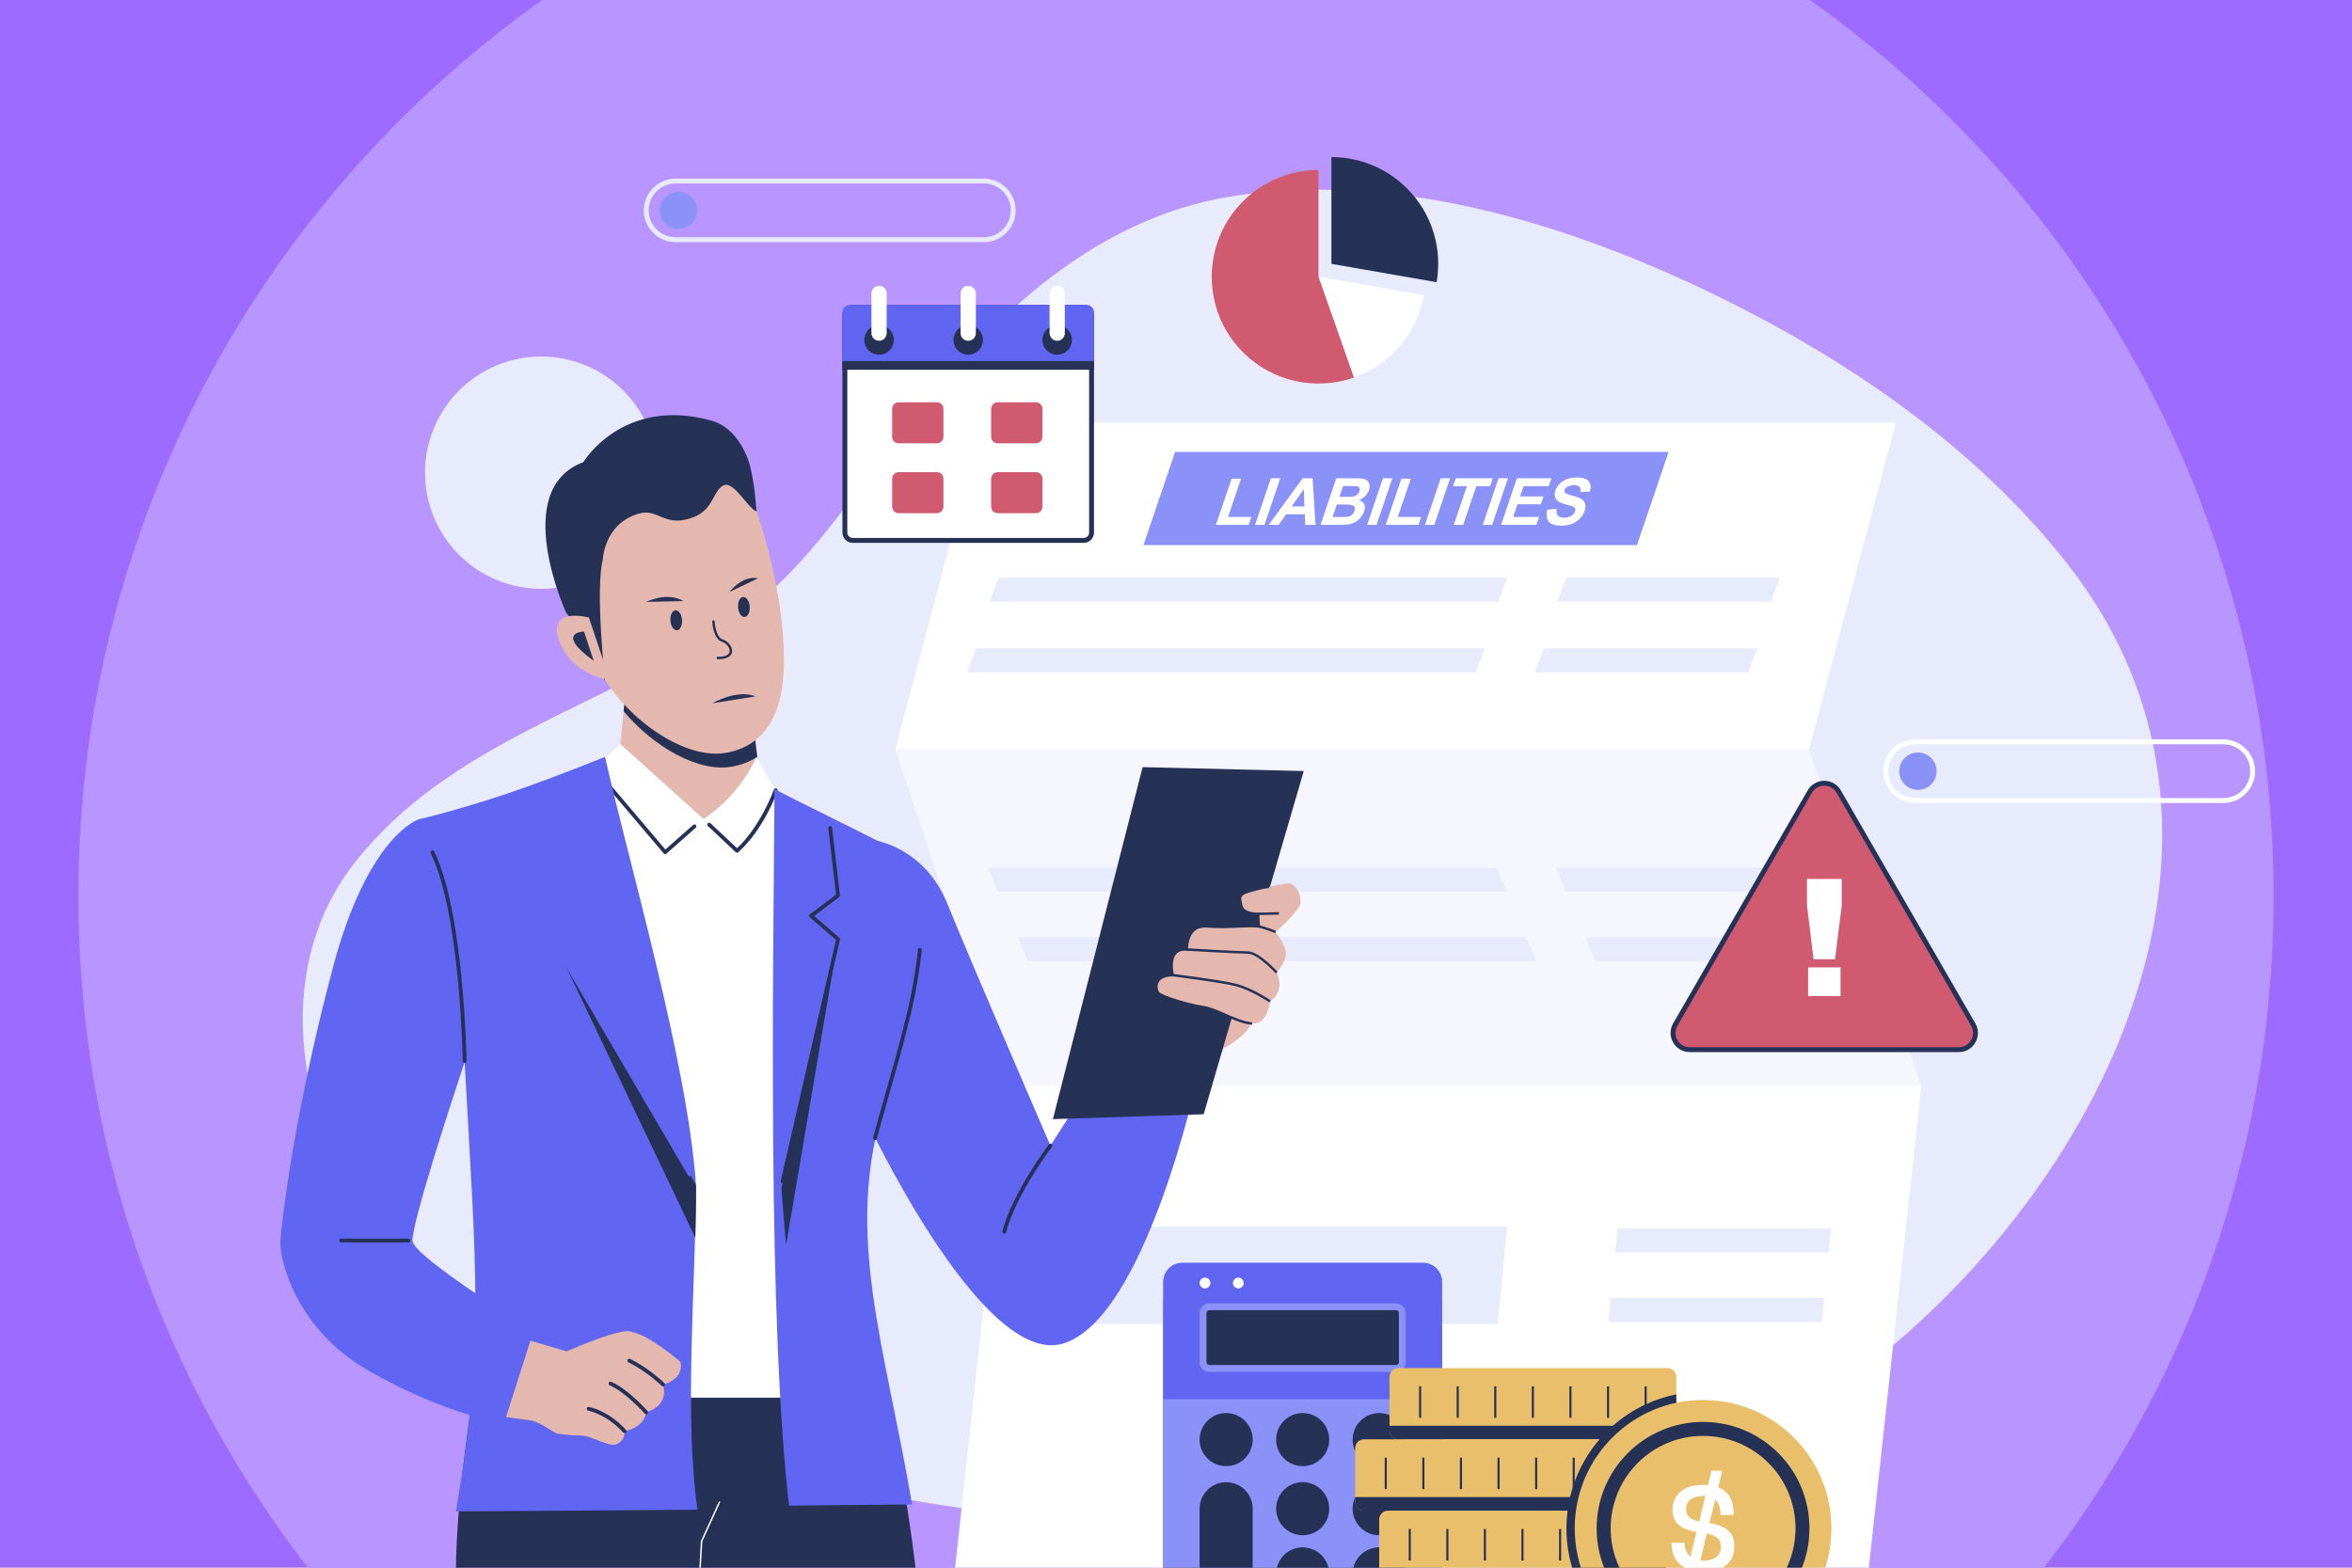 <?xml version="1.0" encoding="UTF-8"?> <svg xmlns="http://www.w3.org/2000/svg" xmlns:xlink="http://www.w3.org/1999/xlink" width="1500" zoomAndPan="magnify" viewBox="0 0 1125 750" height="1000" preserveAspectRatio="xMidYMid meet" version="1.0"><defs><clipPath id="2b2142d5b4"><path d="M 37.5 0 L 1087.5 0 L 1087.5 750 L 37.5 750 Z M 37.5 0 " clip-rule="nonzero"></path></clipPath><clipPath id="7f21896ba7"><path d="M 562.5 -96.332 C 272.551 -96.332 37.5 138.719 37.5 428.668 C 37.5 718.617 272.551 953.668 562.5 953.668 C 852.449 953.668 1087.5 718.617 1087.5 428.668 C 1087.5 138.719 852.449 -96.332 562.5 -96.332 Z M 562.5 -96.332 " clip-rule="nonzero"></path></clipPath></defs><rect x="-112.5" width="1350" fill="#ffffff" y="-75" height="900" fill-opacity="1"></rect><rect x="-112.5" width="1350" fill="#9d6bff" y="-75" height="900" fill-opacity="1"></rect><g clip-path="url(#2b2142d5b4)"><g clip-path="url(#7f21896ba7)"><path fill="#b995ff" d="M 37.5 -96.332 L 1087.5 -96.332 L 1087.5 953.668 L 37.5 953.668 Z M 37.5 -96.332 " fill-opacity="1" fill-rule="nonzero"></path></g></g><path fill="#e8ebfc" d="M 741.859 719.227 C 720.695 722.922 699.348 725.398 678.465 727.457 C 568.301 738.312 454.207 726.945 347.457 698.246 C 310.812 688.398 274.426 676.023 242.133 656.051 C 168.895 610.746 109.52 489.984 169.453 412.988 C 214.445 355.191 289.418 337.582 348.254 298.777 C 383.539 275.48 404.141 241.848 429.348 209.031 C 470.016 156.102 520.293 104.926 589.043 93.934 C 665.672 81.703 746.723 106.027 815.402 138.723 C 880.902 169.926 944.719 212.914 989.594 270.711 C 1100.902 414.109 985.082 605.715 848.938 683.555 C 816.246 702.27 779.344 712.676 741.859 719.227 Z M 741.859 719.227 " fill-opacity="1" fill-rule="nonzero"></path><path fill="#ffffff" d="M 919.02 519.668 L 889.719 788.293 L 452.664 788.293 L 481.965 519.668 L 428.25 358.492 L 469.758 202.18 L 906.812 202.18 L 865.305 358.492 Z M 919.02 519.668 " fill-opacity="1" fill-rule="nonzero"></path><path fill="#e8ebfc" d="M 919.02 519.668 L 481.965 519.668 L 428.25 358.492 L 865.305 358.492 Z M 919.02 519.668 " fill-opacity="0.4" fill-rule="nonzero"></path><path fill="#e8ebfc" d="M 716.605 287.855 L 473.312 287.855 L 477.66 276.348 L 720.93 276.348 Z M 716.605 287.855 " fill-opacity="1" fill-rule="nonzero"></path><path fill="#e8ebfc" d="M 846.996 287.855 L 744.852 287.855 L 749.203 276.348 L 851.344 276.348 Z M 846.996 287.855 " fill-opacity="1" fill-rule="nonzero"></path><path fill="#e8ebfc" d="M 705.871 321.699 L 462.602 321.699 L 466.93 310.191 L 710.219 310.191 Z M 705.871 321.699 " fill-opacity="1" fill-rule="nonzero"></path><path fill="#e8ebfc" d="M 836.262 321.699 L 734.117 321.699 L 738.469 310.191 L 840.609 310.191 Z M 836.262 321.699 " fill-opacity="1" fill-rule="nonzero"></path><path fill="#e8ebfc" d="M 720.695 426.578 L 477.426 426.578 L 472.539 415.07 L 715.809 415.07 Z M 720.695 426.578 " fill-opacity="1" fill-rule="nonzero"></path><path fill="#e8ebfc" d="M 734.82 459.836 L 491.551 459.836 L 486.664 448.328 L 729.934 448.328 Z M 734.82 459.836 " fill-opacity="1" fill-rule="nonzero"></path><path fill="#e8ebfc" d="M 851.109 426.578 L 748.969 426.578 L 744.082 415.07 L 846.223 415.07 Z M 851.109 426.578 " fill-opacity="1" fill-rule="nonzero"></path><path fill="#e8ebfc" d="M 865.211 459.836 L 763.07 459.836 L 758.18 448.328 L 860.324 448.328 Z M 865.211 459.836 " fill-opacity="1" fill-rule="nonzero"></path><path fill="#e8ebfc" d="M 874.684 599.238 L 772.539 599.238 L 773.66 587.73 L 875.805 587.73 Z M 874.684 599.238 " fill-opacity="1" fill-rule="nonzero"></path><path fill="#e8ebfc" d="M 871.387 632.52 L 769.242 632.52 L 770.387 620.988 L 872.531 620.988 Z M 871.387 632.52 " fill-opacity="1" fill-rule="nonzero"></path><path fill="#e8ebfc" d="M 716.324 633.41 L 497.984 633.41 L 502.566 586.816 L 720.906 586.816 Z M 716.324 633.41 " fill-opacity="1" fill-rule="nonzero"></path><path fill="#e8ebfc" d="M 314.414 226.129 C 314.414 227.949 314.324 229.766 314.148 231.578 C 313.969 233.391 313.703 235.188 313.348 236.973 C 312.992 238.758 312.551 240.52 312.023 242.262 C 311.492 244.004 310.883 245.715 310.184 247.398 C 309.488 249.078 308.711 250.723 307.855 252.328 C 306.996 253.934 306.062 255.492 305.051 257.004 C 304.039 258.52 302.957 259.98 301.805 261.387 C 300.648 262.793 299.43 264.141 298.141 265.426 C 296.855 266.715 295.508 267.934 294.102 269.09 C 292.695 270.242 291.234 271.328 289.723 272.34 C 288.207 273.348 286.648 274.285 285.043 275.141 C 283.441 276 281.797 276.777 280.117 277.473 C 278.434 278.172 276.723 278.781 274.98 279.312 C 273.242 279.84 271.477 280.281 269.691 280.637 C 267.906 280.992 266.109 281.258 264.301 281.438 C 262.488 281.613 260.672 281.703 258.852 281.703 C 257.035 281.703 255.219 281.613 253.406 281.438 C 251.598 281.258 249.797 280.992 248.016 280.637 C 246.23 280.281 244.465 279.84 242.727 279.312 C 240.984 278.781 239.273 278.172 237.59 277.473 C 235.91 276.777 234.266 276 232.66 275.141 C 231.059 274.285 229.496 273.348 227.984 272.34 C 226.473 271.328 225.012 270.242 223.605 269.09 C 222.199 267.934 220.852 266.715 219.566 265.426 C 218.277 264.141 217.059 262.793 215.902 261.387 C 214.75 259.98 213.668 258.52 212.656 257.004 C 211.645 255.492 210.711 253.934 209.852 252.328 C 208.996 250.723 208.219 249.078 207.52 247.398 C 206.824 245.715 206.211 244.004 205.684 242.262 C 205.156 240.52 204.715 238.758 204.359 236.973 C 204.004 235.188 203.738 233.391 203.559 231.578 C 203.383 229.766 203.293 227.949 203.293 226.129 C 203.293 224.309 203.383 222.496 203.559 220.684 C 203.738 218.871 204.004 217.074 204.359 215.289 C 204.715 213.504 205.156 211.742 205.684 210 C 206.211 208.258 206.824 206.547 207.52 204.863 C 208.219 203.184 208.996 201.539 209.852 199.934 C 210.711 198.328 211.645 196.77 212.656 195.254 C 213.668 193.742 214.75 192.281 215.902 190.875 C 217.059 189.469 218.277 188.121 219.566 186.836 C 220.852 185.547 222.199 184.328 223.605 183.172 C 225.012 182.016 226.473 180.934 227.984 179.922 C 229.496 178.91 231.059 177.977 232.66 177.121 C 234.266 176.262 235.91 175.484 237.59 174.789 C 239.273 174.09 240.984 173.48 242.723 172.949 C 244.465 172.422 246.23 171.98 248.016 171.625 C 249.797 171.27 251.598 171.004 253.406 170.824 C 255.219 170.648 257.035 170.559 258.852 170.559 C 260.672 170.559 262.488 170.648 264.301 170.824 C 266.109 171.004 267.906 171.27 269.691 171.625 C 271.477 171.98 273.242 172.422 274.98 172.949 C 276.723 173.48 278.434 174.09 280.117 174.789 C 281.797 175.484 283.441 176.262 285.043 177.121 C 286.648 177.977 288.207 178.91 289.723 179.922 C 291.234 180.934 292.695 182.016 294.102 183.172 C 295.508 184.328 296.855 185.547 298.141 186.836 C 299.43 188.121 300.648 189.469 301.805 190.875 C 302.957 192.281 304.039 193.742 305.051 195.254 C 306.062 196.77 306.996 198.328 307.855 199.934 C 308.711 201.539 309.488 203.184 310.184 204.863 C 310.883 206.547 311.492 208.258 312.023 210 C 312.551 211.742 312.992 213.504 313.348 215.289 C 313.703 217.074 313.969 218.871 314.148 220.684 C 314.324 222.496 314.414 224.309 314.414 226.129 Z M 314.414 226.129 " fill-opacity="1" fill-rule="nonzero"></path><path fill="#e4b8af" d="M 539.258 495.578 L 552.094 474.48 L 574.66 499.367 L 565.305 534.309 L 539.723 517.258 Z M 539.258 495.578 " fill-opacity="1" fill-rule="nonzero"></path><path fill="#6066f1" d="M 417.984 401.949 C 417.984 401.949 442.07 404.988 453.18 432.449 C 464.285 459.93 502.426 548.062 502.426 548.062 L 536.754 494.734 L 572.578 516.277 C 572.578 516.277 547.77 631.023 508.457 642.789 C 469.148 654.555 412.887 532.672 412.887 532.672 Z M 417.984 401.949 " fill-opacity="1" fill-rule="nonzero"></path><path fill="#263156" d="M 441.766 791.594 L 334.477 791.594 L 333.918 767.102 C 333.918 767.102 327.578 791.312 328.422 791.594 L 220.598 791.594 C 213.113 742.988 224.105 686.199 227.355 657.031 C 233.691 600.031 354.66 659.488 354.66 659.488 L 418.758 646.695 C 418.734 646.695 436.832 713.168 441.766 791.594 Z M 441.766 791.594 " fill-opacity="1" fill-rule="nonzero"></path><path fill="#ffffff" d="M 333.941 767.453 C 333.941 767.453 333.918 767.453 333.941 767.453 C 333.73 767.453 333.566 767.266 333.59 767.078 L 335.227 737.352 C 335.227 737.305 335.25 737.258 335.25 737.234 L 343.785 718.523 C 343.879 718.336 344.09 718.266 344.254 718.336 C 344.441 718.43 344.512 718.617 344.441 718.805 L 335.93 737.445 L 334.293 767.102 C 334.293 767.312 334.129 767.453 333.941 767.453 Z M 333.941 767.453 " fill-opacity="1" fill-rule="nonzero"></path><path fill="#e4b8af" d="M 400.609 417.805 C 400.445 417.363 359.922 458.293 334.316 449.219 C 305.715 439.02 294.211 379.938 294.211 379.938 L 297.461 348.176 L 298.281 340.223 L 300.219 321.043 L 300.312 320.086 L 300.477 316.555 L 306.137 318.754 L 328.586 327.547 L 337.566 331.125 L 360.574 340.129 C 360.574 340.129 360.598 345.465 361.137 352.387 C 361.371 355.402 361.723 358.75 362.211 362.07 C 362.469 364.012 362.797 365.977 363.195 367.848 C 363.477 369.18 363.73 370.395 364.035 371.59 C 364.621 373.625 365.555 375.566 366.586 377.227 C 368.969 381.18 372.012 383.75 372.012 383.797 C 377.527 396.195 400.422 417.781 400.609 417.805 Z M 400.609 417.805 " fill-opacity="1" fill-rule="nonzero"></path><path fill="#263156" d="M 362.211 362.07 C 359.055 364.176 355.289 365.719 350.871 366.629 C 334.457 370.023 312.613 357.344 298.281 340.223 L 300.219 321.043 L 300.312 320.086 L 300.477 316.555 L 306.137 318.754 L 328.586 327.547 L 337.566 331.125 L 360.574 340.129 C 360.574 340.129 360.598 345.465 361.137 352.387 C 361.371 355.402 361.723 358.75 362.211 362.07 Z M 362.211 362.07 " fill-opacity="1" fill-rule="nonzero"></path><path fill="#e4b8af" d="M 373.25 292.348 C 377.25 322.332 376.453 354.164 348.137 360.012 C 328.352 364.105 300.617 344.832 287.734 322.543 C 281.094 311.035 275.152 301.023 272.184 292.93 C 269.844 286.523 268.652 282.406 268.652 282.406 L 268.09 266.805 L 267.785 257.66 C 267.785 257.66 271.996 250.551 276.672 242.574 C 282.52 232.562 299.121 237.707 299.168 237.148 C 299.238 236.305 334.898 217.055 352.344 227.699 C 352.414 227.723 352.438 227.746 352.438 227.77 C 354.027 228.727 355.383 229.824 356.438 231.043 C 357.324 232.07 357.98 233.172 358.426 234.387 C 359.266 236.703 360.48 240.234 361.98 244.68 C 362.562 246.551 363.242 248.586 363.895 250.758 C 365.02 254.434 366.188 258.477 367.309 262.781 C 369.672 271.785 371.871 281.984 373.25 292.348 Z M 373.25 292.348 " fill-opacity="1" fill-rule="nonzero"></path><path fill="#263156" d="M 340.746 336.457 C 340.746 336.457 352.297 329.582 361.371 333.16 Z M 340.746 336.457 " fill-opacity="1" fill-rule="nonzero"></path><path fill="#263156" d="M 361.957 244.68 C 358.074 243.602 351.152 230.27 346.359 232.094 C 341.215 234.082 341.445 243.508 332.211 247.227 C 317.641 253.074 315.234 242.762 305.246 245.801 C 288.785 250.805 288.34 267.785 288.34 267.785 C 284.621 281.938 289.395 325.746 289.395 325.746 C 289.395 325.746 279.922 303.832 270.781 293.094 C 270.781 293.094 243.77 234.223 279.012 221.102 C 279.012 221.102 297.789 189.574 340.207 201.199 C 347.316 203.141 352.414 208.73 355.711 215.09 C 358.82 221.078 359.523 226.035 360.645 232.656 C 361.02 234.551 361.77 244.633 361.957 244.68 Z M 361.957 244.68 " fill-opacity="1" fill-rule="nonzero"></path><path fill="#e4b8af" d="M 281.676 295.434 C 281.676 295.434 261.543 289.938 267.48 306.543 C 273.422 323.148 291.684 325.301 291.684 325.301 Z M 281.676 295.434 " fill-opacity="1" fill-rule="nonzero"></path><path fill="#263156" d="M 279.34 302.145 C 279.34 302.145 265.027 302.402 283.992 316.18 Z M 279.34 302.145 " fill-opacity="1" fill-rule="nonzero"></path><path fill="#263156" d="M 358.59 290.176 C 358.641 290.809 358.617 291.426 358.523 292.02 C 358.426 292.617 358.266 293.152 358.039 293.617 C 357.816 294.086 357.543 294.457 357.223 294.727 C 356.898 294.996 356.555 295.145 356.188 295.172 C 355.82 295.199 355.457 295.105 355.098 294.891 C 354.738 294.676 354.41 294.352 354.117 293.922 C 353.82 293.496 353.582 292.996 353.395 292.418 C 353.211 291.844 353.09 291.242 353.043 290.605 C 352.992 289.973 353.016 289.355 353.109 288.762 C 353.207 288.164 353.367 287.633 353.594 287.164 C 353.816 286.695 354.09 286.324 354.41 286.059 C 354.734 285.789 355.078 285.641 355.445 285.609 C 355.812 285.582 356.176 285.676 356.535 285.891 C 356.895 286.109 357.223 286.43 357.516 286.859 C 357.812 287.285 358.051 287.789 358.238 288.363 C 358.426 288.938 358.543 289.543 358.59 290.176 Z M 358.59 290.176 " fill-opacity="1" fill-rule="nonzero"></path><path fill="#263156" d="M 326.227 296.539 C 326.277 297.172 326.254 297.785 326.16 298.383 C 326.062 298.98 325.902 299.512 325.676 299.98 C 325.453 300.449 325.18 300.816 324.859 301.086 C 324.535 301.355 324.191 301.504 323.824 301.535 C 323.457 301.562 323.094 301.469 322.734 301.25 C 322.375 301.035 322.047 300.715 321.754 300.285 C 321.457 299.855 321.219 299.355 321.031 298.781 C 320.848 298.207 320.727 297.602 320.68 296.969 C 320.629 296.336 320.652 295.719 320.746 295.121 C 320.844 294.527 321.004 293.992 321.23 293.523 C 321.453 293.055 321.727 292.688 322.047 292.418 C 322.371 292.148 322.715 292 323.082 291.973 C 323.449 291.945 323.812 292.039 324.172 292.254 C 324.531 292.469 324.859 292.793 325.152 293.219 C 325.449 293.648 325.688 294.148 325.875 294.723 C 326.062 295.301 326.18 295.902 326.227 296.539 Z M 326.227 296.539 " fill-opacity="1" fill-rule="nonzero"></path><path fill="#263156" d="M 348.859 283.246 C 348.859 283.246 354.871 275.156 362.539 276.676 Z M 348.859 283.246 " fill-opacity="1" fill-rule="nonzero"></path><path fill="#263156" d="M 309.105 287.949 C 309.715 287.691 319.09 282.988 326.902 287.574 Z M 309.105 287.949 " fill-opacity="1" fill-rule="nonzero"></path><path fill="#263156" d="M 343.434 315.383 C 343.086 315.383 342.711 315.176 342.711 314.801 C 342.711 314.473 342.969 314.215 343.293 314.215 C 343.316 314.215 343.387 314.215 343.434 314.215 C 346.777 314.215 348.766 313.348 349 311.734 C 349.258 310.027 347.434 307.664 345.398 307.059 C 341.121 305.793 340.676 297.703 340.652 297.352 C 340.629 297.023 340.887 296.766 341.215 296.742 C 341.562 296.672 341.797 296.977 341.82 297.305 C 341.82 297.375 342.242 304.906 345.727 305.934 C 348.09 306.637 350.52 309.398 350.145 311.898 C 349.961 313.211 348.812 315.383 343.434 315.383 Z M 343.434 315.383 " fill-opacity="1" fill-rule="nonzero"></path><path fill="#ffffff" d="M 289.371 362.094 L 289.395 362.77 L 289.812 374.277 L 289.812 374.301 L 294.445 501.305 L 294.445 501.328 L 294.867 513 L 294.867 513.07 L 299.379 636.871 L 300.059 655.395 L 300.406 664.52 L 300.43 665.664 L 300.5 667.441 L 300.57 668.656 L 301.109 684.07 C 303.914 683.113 308.359 680.773 309.059 675.652 C 309.059 675.652 309.059 675.652 309.082 675.652 C 309.645 675.488 315.605 673.945 317.223 668.656 L 394.832 668.656 L 394.719 665.664 L 394.695 664.52 L 389.641 529.328 L 389.223 517.984 L 389.223 517.914 L 388.66 503.086 L 388.66 502.758 L 386.602 446.996 L 383.211 432.379 L 383.211 432.355 L 372.035 383.773 L 370.863 378.723 L 370.539 377.297 L 365.953 372.172 C 365.953 372.172 365.625 372.898 364.973 374.047 C 361.887 379.426 351.828 394.184 336.512 391.797 C 323.23 389.762 304.945 375.496 295.52 367.496 C 292.621 365.039 290.633 363.168 289.789 362.445 C 289.605 362.281 289.465 362.164 289.441 362.117 C 289.371 362.094 289.371 362.094 289.371 362.094 Z M 289.371 362.094 " fill-opacity="1" fill-rule="nonzero"></path><path fill="#ffffff" d="M 336.465 391.82 L 296.734 355.988 L 284.156 367.613 L 318.18 407.727 Z M 336.465 391.82 " fill-opacity="1" fill-rule="nonzero"></path><path fill="#ffffff" d="M 352.555 407.047 C 364.691 396.102 371.027 378.09 371.027 378.09 L 361.793 362.375 C 361.793 362.375 354.074 380.523 336.465 391.82 Z M 352.555 407.047 " fill-opacity="1" fill-rule="nonzero"></path><path fill="#263156" d="M 318.18 408.637 C 318.156 408.637 318.133 408.637 318.109 408.637 C 317.875 408.613 317.641 408.496 317.477 408.309 L 283.453 368.199 C 283.125 367.824 283.172 367.238 283.547 366.91 C 283.922 366.582 284.508 366.629 284.832 367.004 L 318.25 406.414 L 331.578 394.652 C 331.953 394.324 332.539 394.348 332.863 394.723 C 333.191 395.094 333.168 395.68 332.793 396.008 L 318.766 408.379 C 318.625 408.543 318.391 408.637 318.18 408.637 Z M 318.18 408.637 " fill-opacity="1" fill-rule="nonzero"></path><path fill="#263156" d="M 352.555 407.961 C 352.32 407.961 352.109 407.867 351.922 407.703 L 338.594 395.188 C 338.219 394.84 338.219 394.277 338.547 393.902 C 338.898 393.527 339.461 393.504 339.832 393.855 L 352.555 405.785 C 363.965 395.07 370.094 377.949 370.164 377.766 C 370.328 377.297 370.84 377.039 371.332 377.203 C 371.801 377.367 372.059 377.879 371.895 378.371 C 371.637 379.121 365.348 396.734 353.164 407.703 C 353 407.891 352.766 407.961 352.555 407.961 Z M 352.555 407.961 " fill-opacity="1" fill-rule="nonzero"></path><path fill="#6066f1" d="M 200.273 391.938 C 214.164 422.766 217.602 446.086 222.352 509.891 C 227.613 607.355 231.914 642.859 218.094 723.086 L 333.637 722.266 C 327.113 677.523 332.816 613.316 332.91 566.961 C 328.844 508.301 301.531 415.773 289.395 362.117 C 289.371 362.094 289.371 362.094 289.371 362.094 C 289.371 362.094 256.68 375.449 232.688 382.91 C 208.742 390.301 200.273 391.938 200.273 391.938 Z M 200.273 391.938 " fill-opacity="1" fill-rule="nonzero"></path><path fill="#263156" d="M 266.617 453.805 L 332.609 592.152 C 332.84 581.906 332.98 573.277 332.934 566.938 Z M 266.617 453.805 " fill-opacity="1" fill-rule="nonzero"></path><path fill="#6066f1" d="M 370.469 377.273 C 369.812 467.109 367.148 630.648 377.391 720.324 L 436.27 719.762 C 423.059 642.156 403.836 590.934 422.707 529.328 L 422.73 529.328 C 432.578 501.797 446.188 434.879 439.895 413.504 C 439.895 413.504 439.895 413.504 439.871 413.504 C 437.113 409.855 368.27 377.25 370.609 377.344 L 370.586 377.344 C 370.539 377.32 370.516 377.273 370.469 377.273 Z M 370.469 377.273 " fill-opacity="1" fill-rule="nonzero"></path><path fill="#263156" d="M 373.766 568.41 C 374.324 576.199 375.098 585.438 375.984 595.684 L 400.867 449.312 Z M 373.766 568.41 " fill-opacity="1" fill-rule="nonzero"></path><path fill="#263156" d="M 418.523 545.395 C 418.453 545.395 418.359 545.395 418.289 545.371 C 417.797 545.23 417.516 544.742 417.633 544.25 C 419.363 537.723 421.258 531.105 423.27 524.062 C 426.566 512.441 430.004 500.418 433.207 487.32 C 435.969 476.117 437.93 465.008 439.078 454.293 C 439.125 453.805 439.566 453.406 440.082 453.477 C 440.574 453.523 440.949 453.965 440.902 454.48 C 439.754 465.262 437.766 476.469 434.984 487.742 C 431.758 500.887 428.344 512.906 425.023 524.555 C 423.035 531.574 421.141 538.215 419.41 544.719 C 419.293 545.113 418.918 545.395 418.523 545.395 Z M 418.523 545.395 " fill-opacity="1" fill-rule="nonzero"></path><path fill="#6066f1" d="M 329.941 562.844 C 329.637 562.844 329.332 562.68 329.148 562.398 L 265.82 454.27 C 265.613 453.918 265.656 453.477 265.938 453.195 L 283.148 434.742 L 262.734 425.059 C 262.383 424.895 262.195 424.543 262.219 424.168 L 266.172 372.406 C 266.219 371.918 266.664 371.543 267.156 371.566 C 267.645 371.613 268.02 372.035 267.996 372.547 L 264.09 423.676 L 285.066 433.641 C 285.324 433.758 285.512 434.016 285.582 434.297 C 285.629 434.578 285.559 434.879 285.348 435.09 L 267.762 453.965 L 330.738 561.512 C 330.996 561.934 330.855 562.492 330.41 562.75 C 330.246 562.797 330.105 562.844 329.941 562.844 Z M 329.941 562.844 " fill-opacity="1" fill-rule="nonzero"></path><path fill="#263156" d="M 374.348 566.07 C 374.277 566.07 374.207 566.07 374.137 566.047 C 373.648 565.93 373.344 565.441 373.461 564.949 L 399.863 449.641 L 387.352 438.879 C 387.141 438.691 387.023 438.438 387.023 438.156 C 387.023 437.875 387.164 437.617 387.375 437.453 L 399.887 428.004 L 396.191 396.219 C 396.145 395.727 396.492 395.258 396.984 395.211 C 397.477 395.164 397.945 395.516 397.992 396.008 L 401.754 428.309 C 401.801 428.637 401.66 428.941 401.406 429.148 L 389.387 438.227 L 401.453 448.609 C 401.707 448.82 401.824 449.172 401.754 449.5 L 375.238 565.348 C 375.145 565.793 374.77 566.07 374.348 566.07 Z M 374.348 566.07 " fill-opacity="1" fill-rule="nonzero"></path><path fill="#e4b8af" d="M 254.668 679.699 C 259.906 681.195 264.254 685.195 266.57 685.871 C 266.57 685.871 272.348 686.762 277.793 686.738 C 283.172 686.762 291.078 692.562 295.051 690.879 C 299.098 689.195 298.746 684.703 298.746 684.703 C 298.746 684.703 299.73 684.539 301.109 684.07 C 303.914 683.113 308.359 680.773 309.059 675.652 C 309.059 675.652 309.059 675.652 309.082 675.652 C 309.645 675.488 315.605 673.945 317.223 668.656 C 317.5 667.77 317.664 666.785 317.641 665.664 C 317.641 665.289 317.617 664.891 317.547 664.52 C 317.477 663.816 317.359 663.113 317.129 662.367 C 317.129 662.367 324.234 660.914 325.453 655.395 C 325.781 654.25 325.781 652.941 325.43 651.465 C 325.43 651.465 322.086 648.543 317.547 645.363 C 316.777 644.801 315.98 644.238 315.164 643.68 C 310.113 640.215 304.242 636.941 300.035 636.848 C 299.848 636.848 299.613 636.848 299.402 636.871 C 294.094 637.152 281.418 642.039 270.965 646.508 L 270.941 646.508 C 269.027 647.305 267.227 648.098 265.543 648.824 L 263.227 655.395 L 260.047 664.52 L 259.625 665.664 L 258.574 668.656 Z M 254.668 679.699 " fill-opacity="1" fill-rule="nonzero"></path><path fill="#e4b8af" d="M 228.688 676.023 L 242.039 677.918 L 254.668 679.699 L 260.117 668.633 L 261.566 665.664 L 262.105 664.52 L 266.594 655.395 L 270.941 646.484 L 270.918 646.484 L 253.684 641.387 L 239.91 637.27 L 234.535 655.863 L 232.031 664.52 L 231.68 665.664 L 230.816 668.633 Z M 228.688 676.023 " fill-opacity="1" fill-rule="nonzero"></path><path fill="#263156" d="M 317.105 663.23 C 316.871 663.23 316.637 663.137 316.473 662.973 C 316.402 662.902 309.387 656.074 300.594 651.746 C 300.148 651.512 299.965 650.977 300.172 650.531 C 300.383 650.086 300.945 649.898 301.391 650.109 C 310.438 654.578 317.43 661.383 317.734 661.664 C 318.086 662.016 318.109 662.602 317.758 662.949 C 317.57 663.137 317.336 663.23 317.105 663.23 Z M 317.105 663.23 " fill-opacity="1" fill-rule="nonzero"></path><path fill="#263156" d="M 309.082 676.586 C 308.824 676.586 308.594 676.492 308.406 676.281 C 308.312 676.188 299.051 665.852 291.66 662.785 C 291.195 662.602 290.984 662.062 291.172 661.594 C 291.359 661.125 291.895 660.914 292.363 661.102 C 300.125 664.332 309.387 674.621 309.762 675.066 C 310.09 675.441 310.066 676.023 309.691 676.352 C 309.504 676.516 309.293 676.586 309.082 676.586 Z M 309.082 676.586 " fill-opacity="1" fill-rule="nonzero"></path><path fill="#263156" d="M 298.723 685.613 C 298.465 685.613 298.211 685.496 298.023 685.289 C 297.953 685.195 291.078 677.148 281.324 674.879 C 280.836 674.762 280.531 674.27 280.648 673.781 C 280.766 673.289 281.254 672.984 281.746 673.102 C 292.105 675.512 299.121 683.766 299.426 684.117 C 299.754 684.492 299.707 685.078 299.309 685.402 C 299.145 685.543 298.934 685.613 298.723 685.613 Z M 298.723 685.613 " fill-opacity="1" fill-rule="nonzero"></path><path fill="#6066f1" d="M 134.098 593.484 C 133.559 602.137 141.301 635.82 176.352 655.77 C 182.176 659.066 187.719 661.992 192.98 664.52 C 196.137 666.016 199.176 667.418 202.074 668.656 C 210.496 672.281 217.836 674.855 223.848 676.703 C 234.719 680.07 241.105 680.961 241.105 680.961 L 242.062 677.941 L 245.008 668.656 L 245.969 665.664 L 246.344 664.52 L 249.242 655.395 L 253.73 641.387 L 255.16 636.848 C 255.16 636.848 242.461 628.965 228.922 619.82 L 227.145 618.605 L 227.145 618.582 C 212.34 608.5 197.188 597.297 197.281 593.508 C 197.445 583.941 214.656 530.918 222.281 507.879 C 224.43 501.328 225.836 497.191 225.836 497.191 L 218.117 405.645 L 200.367 392.008 L 200.344 391.984 C 200.344 391.984 176.141 399.234 159.211 462.973 C 140.902 531.551 134.684 584.809 134.098 593.484 Z M 134.098 593.484 " fill-opacity="1" fill-rule="nonzero"></path><path fill="#263156" d="M 222.234 508.535 C 221.742 508.535 221.32 508.137 221.32 507.645 C 221.32 506.945 220.152 436.82 206.027 408.148 C 205.793 407.703 205.98 407.141 206.449 406.93 C 206.895 406.695 207.453 406.883 207.664 407.352 C 221.977 436.402 223.145 506.922 223.145 507.645 C 223.145 508.113 222.746 508.535 222.234 508.535 Z M 222.234 508.535 " fill-opacity="1" fill-rule="nonzero"></path><path fill="#263156" d="M 195.34 594.395 L 163.164 594.395 C 162.672 594.395 162.254 594 162.254 593.484 C 162.254 592.969 162.648 592.57 163.164 592.57 L 195.34 592.57 C 195.832 592.57 196.254 592.969 196.254 593.484 C 196.254 594 195.832 594.395 195.34 594.395 Z M 195.34 594.395 " fill-opacity="1" fill-rule="nonzero"></path><path fill="#e4b8af" d="M 550.246 477.824 C 550.246 477.824 550.246 454.691 556.582 445.594 C 562.922 436.496 564.582 422.719 570.637 422.719 C 576.695 422.719 596.523 429.594 596.523 429.594 C 596.523 429.594 604.242 438.691 604.777 449.711 C 605.34 460.727 600.641 486.617 597.062 492.137 C 593.484 497.656 577.23 507.832 570.613 505.914 C 564.02 503.996 550.246 477.824 550.246 477.824 Z M 550.246 477.824 " fill-opacity="1" fill-rule="nonzero"></path><path fill="#263156" d="M 623.605 368.875 L 546.527 367.004 L 503.617 535.41 L 575.734 533.07 Z M 623.605 368.875 " fill-opacity="1" fill-rule="nonzero"></path><path fill="#e4b8af" d="M 596.312 426.766 C 596.312 426.766 613.57 422.438 616.66 422.625 C 619.746 422.836 623.371 429.129 621.617 433.266 C 619.863 437.406 610.156 445.875 610.156 445.875 C 610.156 445.875 615.324 452.375 615.023 456.516 C 614.719 460.656 610.695 465.285 610.695 465.285 C 610.695 465.285 615.137 473.965 607.492 479.016 C 607.492 479.016 606.461 490.266 598.91 489.66 C 591.379 489.051 582.074 482.641 575.27 481.707 C 568.465 480.77 555.648 476.84 554.105 474.992 C 552.562 473.145 551.836 466.527 561.027 466.527 C 561.027 466.527 557.613 453.406 567.738 454.223 C 567.738 454.223 567.316 442.344 577.348 443.16 C 587.359 443.98 595.426 442.551 602.137 443.16 L 601.832 437.172 C 601.832 437.172 594.699 437.383 593.789 433.359 C 592.781 429.336 592.598 428.098 596.312 426.766 Z M 596.312 426.766 " fill-opacity="1" fill-rule="nonzero"></path><path fill="#263156" d="M 601.785 436.613 L 611.699 436.398 L 611.723 437.57 L 601.812 437.781 Z M 601.785 436.613 " fill-opacity="1" fill-rule="nonzero"></path><path fill="#263156" d="M 610.227 465.707 C 610.133 465.613 601.574 456.281 596.922 456.281 C 592.012 456.281 567.902 454.855 567.645 454.832 L 567.715 453.664 C 567.949 453.688 592.035 455.113 596.898 455.113 C 602.066 455.113 610.695 464.516 611.047 464.914 Z M 610.227 465.707 " fill-opacity="1" fill-rule="nonzero"></path><path fill="#263156" d="M 609.898 446.41 C 606.578 444.984 601.973 443.77 601.926 443.746 L 602.23 442.621 C 602.418 442.668 606.953 443.887 610.344 445.336 Z M 609.898 446.41 " fill-opacity="1" fill-rule="nonzero"></path><path fill="#263156" d="M 607.117 479.531 C 607.023 479.461 598.137 473.566 590.891 471.766 C 583.57 469.918 561.145 467.156 560.91 467.109 L 561.051 465.941 C 561.285 465.965 583.781 468.75 591.168 470.621 C 598.629 472.469 607.398 478.316 607.773 478.547 Z M 607.117 479.531 " fill-opacity="1" fill-rule="nonzero"></path><path fill="#263156" d="M 598.84 490.266 C 594.723 489.938 590.141 487.93 585.723 486.012 C 581.887 484.324 578.262 482.758 575.176 482.312 C 568.301 481.379 555.344 477.426 553.637 475.391 C 552.773 474.363 552.023 471.883 553.074 469.637 C 553.824 468.047 555.672 466.152 560.277 465.965 C 559.883 464.047 559.133 458.762 561.66 455.742 C 562.898 454.27 564.746 453.547 567.129 453.617 C 567.176 451.953 567.574 447.488 570.449 444.75 C 572.18 443.09 574.52 442.344 577.371 442.598 C 582.75 443.043 587.637 442.832 591.941 442.621 C 595.332 442.48 598.559 442.344 601.48 442.527 L 601.25 437.758 C 599.449 437.711 594.047 437.266 593.18 433.5 C 592.27 429.57 591.848 427.77 596.125 426.203 C 596.406 426.109 602.535 424.074 606.93 423.676 L 607.023 424.848 C 602.746 425.246 596.547 427.301 596.5 427.324 C 593.203 428.52 593.391 429.336 594.305 433.266 C 595.098 436.773 601.691 436.637 601.762 436.637 L 602.324 436.613 L 602.699 443.84 L 602.02 443.77 C 598.98 443.488 595.566 443.652 591.965 443.816 C 587.613 444.004 582.703 444.215 577.23 443.77 C 574.73 443.582 572.719 444.191 571.223 445.594 C 568.09 448.562 568.254 454.176 568.254 454.223 L 568.277 454.879 L 567.621 454.832 C 565.328 454.645 563.598 455.207 562.523 456.516 C 559.836 459.719 561.52 466.34 561.543 466.41 L 561.727 467.137 L 560.98 467.137 C 557.402 467.137 555.039 468.164 554.105 470.129 C 553.309 471.812 553.824 473.824 554.504 474.645 C 555.859 476.258 568.488 480.211 575.293 481.145 C 578.543 481.59 582.238 483.203 586.141 484.91 C 590.492 486.805 594.957 488.77 598.887 489.098 Z M 598.84 490.266 " fill-opacity="1" fill-rule="nonzero"></path><path fill="#263156" d="M 480.305 590.258 C 480.234 590.258 480.141 590.258 480.07 590.234 C 479.578 590.117 479.297 589.602 479.414 589.109 C 484.371 570.445 501.535 547.734 501.723 547.5 C 502.027 547.102 502.59 547.031 503.012 547.336 C 503.43 547.641 503.477 548.203 503.172 548.602 C 503.012 548.832 486.031 571.242 481.191 589.555 C 481.074 589.977 480.703 590.258 480.305 590.258 Z M 480.305 590.258 " fill-opacity="1" fill-rule="nonzero"></path><path fill="#263156" d="M 556.422 623.469 L 556.422 781.91 C 556.422 786.938 560.465 790.984 565.469 790.984 L 680.684 790.984 C 685.688 790.984 689.758 786.938 689.758 781.91 L 689.758 623.469 C 689.758 618.465 685.688 614.395 680.684 614.395 L 565.469 614.395 C 560.465 614.371 556.422 618.441 556.422 623.469 Z M 556.422 623.469 " fill-opacity="1" fill-rule="nonzero"></path><path fill="#8b92f7" d="M 556.422 613.25 L 556.422 771.688 C 556.422 776.715 560.465 780.762 565.469 780.762 L 680.684 780.762 C 685.688 780.762 689.758 776.715 689.758 771.688 L 689.758 613.25 C 689.758 608.242 685.688 604.172 680.684 604.172 L 565.469 604.172 C 560.465 604.172 556.422 608.242 556.422 613.25 Z M 556.422 613.25 " fill-opacity="1" fill-rule="nonzero"></path><path fill="#6066f1" d="M 556.422 613.25 L 556.422 669.383 L 689.758 669.383 L 689.758 613.25 C 689.758 608.242 685.688 604.172 680.684 604.172 L 565.469 604.172 C 560.465 604.172 556.422 608.242 556.422 613.25 Z M 556.422 613.25 " fill-opacity="1" fill-rule="nonzero"></path><path fill="#8b92f7" d="M 578.426 656.309 L 667.754 656.309 C 670.301 656.309 672.359 654.25 672.359 651.699 L 672.359 628.172 C 672.359 625.621 670.301 623.562 667.754 623.562 L 578.426 623.562 C 575.875 623.562 573.816 625.621 573.816 628.172 L 573.816 651.699 C 573.793 654.227 575.875 656.309 578.426 656.309 Z M 578.426 656.309 " fill-opacity="1" fill-rule="nonzero"></path><path fill="#263156" d="M 669.109 651.676 L 669.109 628.148 C 669.109 627.398 668.5 626.789 667.754 626.789 L 578.426 626.789 C 577.676 626.789 577.07 627.398 577.07 628.148 L 577.07 651.676 C 577.07 652.426 577.676 653.035 578.426 653.035 L 667.754 653.035 C 668.5 653.035 669.109 652.426 669.109 651.676 Z M 669.109 651.676 " fill-opacity="1" fill-rule="nonzero"></path><path fill="#263156" d="M 672.383 688.727 C 672.383 689.559 672.301 690.387 672.141 691.203 C 671.977 692.02 671.734 692.816 671.418 693.586 C 671.098 694.355 670.707 695.09 670.242 695.781 C 669.781 696.477 669.254 697.117 668.664 697.707 C 668.074 698.297 667.434 698.82 666.738 699.285 C 666.047 699.75 665.316 700.141 664.547 700.461 C 663.773 700.777 662.98 701.02 662.164 701.184 C 661.344 701.344 660.52 701.426 659.688 701.426 C 658.852 701.426 658.027 701.344 657.207 701.184 C 656.391 701.02 655.598 700.777 654.828 700.461 C 654.055 700.141 653.324 699.75 652.633 699.285 C 651.938 698.82 651.297 698.297 650.707 697.707 C 650.117 697.117 649.59 696.477 649.129 695.781 C 648.664 695.09 648.273 694.355 647.953 693.586 C 647.637 692.816 647.395 692.02 647.23 691.203 C 647.07 690.387 646.988 689.559 646.988 688.727 C 646.988 687.891 647.07 687.066 647.23 686.246 C 647.395 685.43 647.637 684.637 647.953 683.867 C 648.273 683.094 648.664 682.363 649.129 681.668 C 649.59 680.977 650.117 680.336 650.707 679.746 C 651.297 679.156 651.938 678.629 652.633 678.164 C 653.324 677.703 654.055 677.312 654.828 676.992 C 655.598 676.672 656.391 676.434 657.207 676.27 C 658.027 676.105 658.852 676.023 659.688 676.023 C 660.52 676.023 661.344 676.105 662.164 676.27 C 662.98 676.434 663.773 676.672 664.547 676.992 C 665.316 677.312 666.047 677.703 666.738 678.164 C 667.434 678.629 668.074 679.156 668.664 679.746 C 669.254 680.336 669.781 680.977 670.242 681.668 C 670.707 682.363 671.098 683.094 671.418 683.867 C 671.734 684.637 671.977 685.43 672.141 686.246 C 672.301 687.066 672.383 687.891 672.383 688.727 Z M 672.383 688.727 " fill-opacity="1" fill-rule="nonzero"></path><path fill="#263156" d="M 635.785 688.727 C 635.785 689.559 635.707 690.387 635.543 691.203 C 635.379 692.02 635.141 692.816 634.82 693.586 C 634.5 694.355 634.109 695.09 633.648 695.781 C 633.184 696.477 632.656 697.117 632.066 697.707 C 631.477 698.297 630.836 698.82 630.145 699.285 C 629.449 699.75 628.719 700.141 627.949 700.461 C 627.18 700.777 626.383 701.02 625.566 701.184 C 624.75 701.344 623.922 701.426 623.09 701.426 C 622.254 701.426 621.43 701.344 620.613 701.184 C 619.793 701.02 619 700.777 618.23 700.461 C 617.461 700.141 616.727 699.75 616.035 699.285 C 615.34 698.82 614.699 698.297 614.109 697.707 C 613.52 697.117 612.996 696.477 612.531 695.781 C 612.066 695.09 611.676 694.355 611.359 693.586 C 611.039 692.816 610.797 692.02 610.637 691.203 C 610.473 690.387 610.391 689.559 610.391 688.727 C 610.391 687.891 610.473 687.066 610.637 686.246 C 610.797 685.43 611.039 684.637 611.359 683.867 C 611.676 683.094 612.066 682.363 612.531 681.668 C 612.996 680.977 613.52 680.336 614.109 679.746 C 614.699 679.156 615.34 678.629 616.035 678.164 C 616.727 677.703 617.461 677.312 618.23 676.992 C 619 676.672 619.793 676.434 620.613 676.27 C 621.43 676.105 622.254 676.023 623.09 676.023 C 623.922 676.023 624.75 676.105 625.566 676.27 C 626.383 676.434 627.18 676.672 627.949 676.992 C 628.719 677.312 629.449 677.703 630.145 678.164 C 630.836 678.629 631.477 679.156 632.066 679.746 C 632.656 680.336 633.184 680.977 633.648 681.668 C 634.109 682.363 634.5 683.094 634.82 683.867 C 635.141 684.637 635.379 685.43 635.543 686.246 C 635.707 687.066 635.785 687.891 635.785 688.727 Z M 635.785 688.727 " fill-opacity="1" fill-rule="nonzero"></path><path fill="#263156" d="M 599.191 688.727 C 599.191 689.559 599.109 690.387 598.945 691.203 C 598.785 692.02 598.543 692.816 598.223 693.586 C 597.906 694.355 597.512 695.09 597.051 695.781 C 596.586 696.477 596.062 697.117 595.473 697.707 C 594.883 698.297 594.238 698.82 593.547 699.285 C 592.855 699.75 592.121 700.141 591.352 700.461 C 590.582 700.777 589.789 701.02 588.969 701.184 C 588.152 701.344 587.328 701.426 586.492 701.426 C 585.66 701.426 584.832 701.344 584.016 701.184 C 583.199 701.02 582.402 700.777 581.633 700.461 C 580.863 700.141 580.133 699.75 579.438 699.285 C 578.746 698.82 578.102 698.297 577.516 697.707 C 576.926 697.117 576.398 696.477 575.934 695.781 C 575.473 695.09 575.082 694.355 574.762 693.586 C 574.441 692.816 574.203 692.02 574.039 691.203 C 573.875 690.387 573.793 689.559 573.793 688.727 C 573.793 687.891 573.875 687.066 574.039 686.246 C 574.203 685.43 574.441 684.637 574.762 683.867 C 575.082 683.094 575.473 682.363 575.934 681.668 C 576.398 680.977 576.926 680.336 577.516 679.746 C 578.102 679.156 578.746 678.629 579.438 678.164 C 580.133 677.703 580.863 677.312 581.633 676.992 C 582.402 676.672 583.199 676.434 584.016 676.27 C 584.832 676.105 585.66 676.023 586.492 676.023 C 587.328 676.023 588.152 676.105 588.969 676.27 C 589.789 676.434 590.582 676.672 591.352 676.992 C 592.121 677.312 592.855 677.703 593.547 678.164 C 594.238 678.629 594.883 679.156 595.473 679.746 C 596.062 680.336 596.586 680.977 597.051 681.668 C 597.512 682.363 597.906 683.094 598.223 683.867 C 598.543 684.637 598.785 685.43 598.945 686.246 C 599.109 687.066 599.191 687.891 599.191 688.727 Z M 599.191 688.727 " fill-opacity="1" fill-rule="nonzero"></path><path fill="#263156" d="M 672.383 721.773 C 672.383 722.609 672.301 723.434 672.141 724.254 C 671.977 725.07 671.734 725.863 671.418 726.637 C 671.098 727.406 670.707 728.137 670.242 728.832 C 669.781 729.523 669.254 730.164 668.664 730.754 C 668.074 731.344 667.434 731.871 666.738 732.336 C 666.047 732.797 665.316 733.188 664.547 733.508 C 663.773 733.828 662.98 734.07 662.164 734.23 C 661.344 734.395 660.52 734.477 659.688 734.477 C 658.852 734.477 658.027 734.395 657.207 734.23 C 656.391 734.07 655.598 733.828 654.828 733.508 C 654.055 733.188 653.324 732.797 652.633 732.336 C 651.938 731.871 651.297 731.344 650.707 730.754 C 650.117 730.164 649.59 729.523 649.129 728.832 C 648.664 728.137 648.273 727.406 647.953 726.637 C 647.637 725.863 647.395 725.07 647.23 724.254 C 647.07 723.434 646.988 722.609 646.988 721.773 C 646.988 720.941 647.07 720.113 647.23 719.297 C 647.395 718.48 647.637 717.684 647.953 716.914 C 648.273 716.145 648.664 715.414 649.129 714.719 C 649.59 714.023 650.117 713.383 650.707 712.793 C 651.297 712.203 651.938 711.68 652.633 711.215 C 653.324 710.75 654.055 710.359 654.828 710.043 C 655.598 709.723 656.391 709.48 657.207 709.32 C 658.027 709.156 658.852 709.074 659.688 709.074 C 660.52 709.074 661.344 709.156 662.164 709.32 C 662.98 709.48 663.773 709.723 664.547 710.039 C 665.316 710.359 666.047 710.75 666.738 711.215 C 667.434 711.68 668.074 712.203 668.664 712.793 C 669.254 713.383 669.781 714.023 670.242 714.719 C 670.707 715.41 671.098 716.145 671.418 716.914 C 671.734 717.684 671.977 718.48 672.141 719.297 C 672.301 720.113 672.383 720.941 672.383 721.773 Z M 672.383 721.773 " fill-opacity="1" fill-rule="nonzero"></path><path fill="#263156" d="M 635.785 721.773 C 635.785 722.609 635.707 723.434 635.543 724.254 C 635.379 725.07 635.141 725.863 634.82 726.637 C 634.5 727.406 634.109 728.137 633.648 728.832 C 633.184 729.523 632.656 730.164 632.066 730.754 C 631.477 731.344 630.836 731.871 630.145 732.336 C 629.449 732.797 628.719 733.188 627.949 733.508 C 627.18 733.828 626.383 734.07 625.566 734.23 C 624.75 734.395 623.922 734.477 623.09 734.477 C 622.254 734.477 621.43 734.395 620.613 734.23 C 619.793 734.07 619 733.828 618.23 733.508 C 617.461 733.188 616.727 732.797 616.035 732.336 C 615.34 731.871 614.699 731.344 614.109 730.754 C 613.52 730.164 612.996 729.523 612.531 728.832 C 612.066 728.137 611.676 727.406 611.359 726.637 C 611.039 725.863 610.797 725.07 610.637 724.254 C 610.473 723.434 610.391 722.609 610.391 721.773 C 610.391 720.941 610.473 720.113 610.637 719.297 C 610.797 718.48 611.039 717.684 611.359 716.914 C 611.676 716.145 612.066 715.414 612.531 714.719 C 612.996 714.023 613.52 713.383 614.109 712.793 C 614.699 712.203 615.34 711.68 616.035 711.215 C 616.727 710.75 617.461 710.359 618.23 710.043 C 619 709.723 619.793 709.48 620.613 709.32 C 621.43 709.156 622.254 709.074 623.09 709.074 C 623.922 709.074 624.75 709.156 625.566 709.32 C 626.383 709.48 627.18 709.723 627.949 710.039 C 628.719 710.359 629.449 710.75 630.145 711.215 C 630.836 711.68 631.477 712.203 632.066 712.793 C 632.656 713.383 633.184 714.023 633.648 714.719 C 634.109 715.41 634.5 716.145 634.82 716.914 C 635.141 717.684 635.379 718.48 635.543 719.297 C 635.707 720.113 635.785 720.941 635.785 721.773 Z M 635.785 721.773 " fill-opacity="1" fill-rule="nonzero"></path><path fill="#263156" d="M 672.383 752.977 C 672.383 753.809 672.301 754.637 672.141 755.453 C 671.977 756.273 671.734 757.066 671.418 757.836 C 671.098 758.605 670.707 759.34 670.242 760.031 C 669.781 760.727 669.254 761.367 668.664 761.957 C 668.074 762.547 667.434 763.074 666.738 763.535 C 666.047 764 665.316 764.391 664.547 764.711 C 663.773 765.027 662.98 765.27 662.164 765.434 C 661.344 765.594 660.52 765.676 659.688 765.676 C 658.852 765.676 658.027 765.594 657.207 765.434 C 656.391 765.27 655.598 765.027 654.828 764.711 C 654.055 764.391 653.324 764 652.633 763.535 C 651.938 763.074 651.297 762.547 650.707 761.957 C 650.117 761.367 649.59 760.727 649.129 760.031 C 648.664 759.34 648.273 758.605 647.953 757.836 C 647.637 757.066 647.395 756.273 647.23 755.453 C 647.07 754.637 646.988 753.809 646.988 752.977 C 646.988 752.141 647.07 751.316 647.23 750.5 C 647.395 749.68 647.637 748.887 647.953 748.117 C 648.273 747.344 648.664 746.613 649.129 745.922 C 649.59 745.227 650.117 744.586 650.707 743.996 C 651.297 743.406 651.938 742.879 652.633 742.418 C 653.324 741.953 654.055 741.562 654.828 741.242 C 655.598 740.922 656.391 740.684 657.207 740.52 C 658.027 740.355 658.852 740.277 659.688 740.277 C 660.52 740.277 661.344 740.355 662.164 740.52 C 662.98 740.684 663.773 740.922 664.547 741.242 C 665.316 741.562 666.047 741.953 666.738 742.418 C 667.434 742.879 668.074 743.406 668.664 743.996 C 669.254 744.586 669.781 745.227 670.242 745.922 C 670.707 746.613 671.098 747.344 671.418 748.117 C 671.734 748.887 671.977 749.68 672.141 750.5 C 672.301 751.316 672.383 752.141 672.383 752.977 Z M 672.383 752.977 " fill-opacity="1" fill-rule="nonzero"></path><path fill="#263156" d="M 635.785 752.977 C 635.785 753.809 635.707 754.637 635.543 755.453 C 635.379 756.273 635.141 757.066 634.82 757.836 C 634.5 758.605 634.109 759.34 633.648 760.031 C 633.184 760.727 632.656 761.367 632.066 761.957 C 631.477 762.547 630.836 763.074 630.145 763.535 C 629.449 764 628.719 764.391 627.949 764.711 C 627.18 765.027 626.383 765.27 625.566 765.434 C 624.75 765.594 623.922 765.676 623.09 765.676 C 622.254 765.676 621.43 765.594 620.613 765.434 C 619.793 765.27 619 765.027 618.23 764.711 C 617.461 764.391 616.727 764 616.035 763.535 C 615.34 763.074 614.699 762.547 614.109 761.957 C 613.52 761.367 612.996 760.727 612.531 760.031 C 612.066 759.34 611.676 758.605 611.359 757.836 C 611.039 757.066 610.797 756.273 610.637 755.453 C 610.473 754.637 610.391 753.809 610.391 752.977 C 610.391 752.141 610.473 751.316 610.637 750.5 C 610.797 749.68 611.039 748.887 611.359 748.117 C 611.676 747.344 612.066 746.613 612.531 745.922 C 612.996 745.227 613.52 744.586 614.109 743.996 C 614.699 743.406 615.34 742.879 616.035 742.418 C 616.727 741.953 617.461 741.562 618.23 741.242 C 619 740.922 619.793 740.684 620.613 740.52 C 621.43 740.355 622.254 740.277 623.09 740.277 C 623.922 740.277 624.75 740.355 625.566 740.52 C 626.383 740.684 627.18 740.922 627.949 741.242 C 628.719 741.562 629.449 741.953 630.145 742.418 C 630.836 742.879 631.477 743.406 632.066 743.996 C 632.656 744.586 633.184 745.227 633.648 745.922 C 634.109 746.613 634.5 747.344 634.82 748.117 C 635.141 748.887 635.379 749.68 635.543 750.5 C 635.707 751.316 635.785 752.141 635.785 752.977 Z M 635.785 752.977 " fill-opacity="1" fill-rule="nonzero"></path><path fill="#263156" d="M 586.492 709.098 C 593.508 709.098 599.191 714.781 599.191 721.797 C 599.191 721.914 599.168 722.008 599.168 722.102 L 599.168 752.672 C 599.168 752.789 599.191 752.883 599.191 752.977 C 599.191 759.992 593.508 765.676 586.492 765.676 C 579.477 765.676 573.793 759.992 573.793 752.977 L 573.793 721.773 C 573.793 714.781 579.477 709.098 586.492 709.098 Z M 586.492 709.098 " fill-opacity="1" fill-rule="nonzero"></path><path fill="#ffffff" d="M 594.887 613.809 C 594.887 614.152 594.82 614.48 594.691 614.793 C 594.562 615.109 594.375 615.387 594.133 615.629 C 593.895 615.871 593.613 616.055 593.301 616.188 C 592.984 616.316 592.656 616.383 592.316 616.383 C 591.973 616.383 591.645 616.316 591.332 616.188 C 591.016 616.055 590.738 615.871 590.496 615.629 C 590.254 615.387 590.07 615.109 589.938 614.793 C 589.809 614.48 589.742 614.152 589.742 613.809 C 589.742 613.469 589.809 613.141 589.938 612.824 C 590.07 612.508 590.254 612.23 590.496 611.988 C 590.738 611.75 591.016 611.562 591.332 611.434 C 591.645 611.301 591.973 611.238 592.316 611.238 C 592.656 611.238 592.984 611.301 593.301 611.434 C 593.613 611.562 593.895 611.75 594.133 611.988 C 594.375 612.23 594.562 612.508 594.691 612.824 C 594.82 613.141 594.887 613.469 594.887 613.809 Z M 594.887 613.809 " fill-opacity="1" fill-rule="nonzero"></path><path fill="#ffffff" d="M 578.938 613.809 C 578.938 614.152 578.875 614.48 578.742 614.793 C 578.613 615.109 578.426 615.387 578.188 615.629 C 577.945 615.871 577.668 616.055 577.352 616.188 C 577.035 616.316 576.707 616.383 576.367 616.383 C 576.027 616.383 575.699 616.316 575.383 616.188 C 575.066 616.055 574.789 615.871 574.547 615.629 C 574.309 615.387 574.121 615.109 573.992 614.793 C 573.859 614.48 573.793 614.152 573.793 613.809 C 573.793 613.469 573.859 613.141 573.992 612.824 C 574.121 612.508 574.309 612.23 574.547 611.988 C 574.789 611.75 575.066 611.562 575.383 611.434 C 575.699 611.301 576.027 611.238 576.367 611.238 C 576.707 611.238 577.035 611.301 577.352 611.434 C 577.668 611.562 577.945 611.75 578.188 611.988 C 578.426 612.23 578.613 612.508 578.742 612.824 C 578.875 613.141 578.938 613.469 578.938 613.809 Z M 578.938 613.809 " fill-opacity="1" fill-rule="nonzero"></path><path fill="#e9bf6b" d="M 801.793 658.719 L 801.793 684.398 C 801.793 686.715 799.875 688.609 797.516 688.609 L 668.828 688.609 C 666.516 688.609 664.621 686.715 664.621 684.398 L 664.621 658.719 C 664.621 656.402 666.516 654.484 668.828 654.484 L 797.535 654.484 C 799.898 654.484 801.793 656.379 801.793 658.719 Z M 801.793 658.719 " fill-opacity="1" fill-rule="nonzero"></path><path fill="#263156" d="M 801.793 682.105 L 801.793 684.398 C 801.793 686.715 799.875 688.609 797.516 688.609 L 668.828 688.609 C 666.516 688.609 664.621 686.715 664.621 684.398 L 664.621 682.105 Z M 801.793 682.105 " fill-opacity="1" fill-rule="nonzero"></path><path fill="#263156" d="M 678.766 663.23 L 679.773 663.23 L 679.773 678.293 L 678.766 678.293 Z M 678.766 663.23 " fill-opacity="1" fill-rule="nonzero"></path><path fill="#263156" d="M 696.75 663.23 L 697.754 663.23 L 697.754 678.293 L 696.75 678.293 Z M 696.75 663.23 " fill-opacity="1" fill-rule="nonzero"></path><path fill="#263156" d="M 714.711 663.23 L 715.715 663.23 L 715.715 678.293 L 714.711 678.293 Z M 714.711 663.23 " fill-opacity="1" fill-rule="nonzero"></path><path fill="#263156" d="M 732.691 663.23 L 733.699 663.23 L 733.699 678.293 L 732.691 678.293 Z M 732.691 663.23 " fill-opacity="1" fill-rule="nonzero"></path><path fill="#263156" d="M 750.676 663.23 L 751.68 663.23 L 751.68 678.293 L 750.676 678.293 Z M 750.676 663.23 " fill-opacity="1" fill-rule="nonzero"></path><path fill="#263156" d="M 768.656 663.23 L 769.664 663.23 L 769.664 678.293 L 768.656 678.293 Z M 768.656 663.23 " fill-opacity="1" fill-rule="nonzero"></path><path fill="#263156" d="M 786.641 663.23 L 787.645 663.23 L 787.645 678.293 L 786.641 678.293 Z M 786.641 663.23 " fill-opacity="1" fill-rule="nonzero"></path><path fill="#e9bf6b" d="M 785.379 692.82 L 785.379 718.5 C 785.379 720.816 783.461 722.711 781.098 722.711 L 652.414 722.711 C 650.098 722.711 648.203 720.816 648.203 718.5 L 648.203 692.82 C 648.203 690.504 650.098 688.586 652.414 688.586 L 781.098 688.586 C 783.461 688.609 785.379 690.504 785.379 692.82 Z M 785.379 692.82 " fill-opacity="1" fill-rule="nonzero"></path><path fill="#263156" d="M 785.379 716.23 L 785.379 718.523 C 785.379 720.84 783.461 722.734 781.098 722.734 L 652.414 722.734 C 650.098 722.734 648.203 720.84 648.203 718.523 L 648.203 716.23 Z M 785.379 716.23 " fill-opacity="1" fill-rule="nonzero"></path><path fill="#263156" d="M 662.328 697.355 L 663.332 697.355 L 663.332 712.418 L 662.328 712.418 Z M 662.328 697.355 " fill-opacity="1" fill-rule="nonzero"></path><path fill="#263156" d="M 680.312 697.355 L 681.316 697.355 L 681.316 712.418 L 680.312 712.418 Z M 680.312 697.355 " fill-opacity="1" fill-rule="nonzero"></path><path fill="#263156" d="M 698.293 697.355 L 699.301 697.355 L 699.301 712.418 L 698.293 712.418 Z M 698.293 697.355 " fill-opacity="1" fill-rule="nonzero"></path><path fill="#263156" d="M 716.277 697.355 L 717.281 697.355 L 717.281 712.418 L 716.277 712.418 Z M 716.277 697.355 " fill-opacity="1" fill-rule="nonzero"></path><path fill="#263156" d="M 734.258 697.355 L 735.266 697.355 L 735.266 712.418 L 734.258 712.418 Z M 734.258 697.355 " fill-opacity="1" fill-rule="nonzero"></path><path fill="#263156" d="M 752.242 697.355 L 753.246 697.355 L 753.246 712.418 L 752.242 712.418 Z M 752.242 697.355 " fill-opacity="1" fill-rule="nonzero"></path><path fill="#263156" d="M 770.223 697.355 L 771.23 697.355 L 771.23 712.418 L 770.223 712.418 Z M 770.223 697.355 " fill-opacity="1" fill-rule="nonzero"></path><path fill="#e9bf6b" d="M 796.836 726.945 L 796.836 752.625 C 796.836 754.941 794.941 756.836 792.578 756.836 L 663.895 756.836 C 661.578 756.836 659.688 754.941 659.688 752.625 L 659.688 726.945 C 659.688 724.629 661.578 722.711 663.895 722.711 L 792.578 722.711 C 794.941 722.711 796.836 724.629 796.836 726.945 Z M 796.836 726.945 " fill-opacity="1" fill-rule="nonzero"></path><path fill="#263156" d="M 673.809 731.48 L 674.816 731.48 L 674.816 746.543 L 673.809 746.543 Z M 673.809 731.48 " fill-opacity="1" fill-rule="nonzero"></path><path fill="#263156" d="M 691.793 731.48 L 692.797 731.48 L 692.797 746.543 L 691.793 746.543 Z M 691.793 731.48 " fill-opacity="1" fill-rule="nonzero"></path><path fill="#263156" d="M 709.75 731.48 L 710.758 731.48 L 710.758 746.543 L 709.75 746.543 Z M 709.75 731.48 " fill-opacity="1" fill-rule="nonzero"></path><path fill="#263156" d="M 727.734 731.48 L 728.738 731.48 L 728.738 746.543 L 727.734 746.543 Z M 727.734 731.48 " fill-opacity="1" fill-rule="nonzero"></path><path fill="#263156" d="M 745.719 731.48 L 746.723 731.48 L 746.723 746.543 L 745.719 746.543 Z M 745.719 731.48 " fill-opacity="1" fill-rule="nonzero"></path><path fill="#263156" d="M 763.699 731.48 L 764.707 731.48 L 764.707 746.543 L 763.699 746.543 Z M 763.699 731.48 " fill-opacity="1" fill-rule="nonzero"></path><path fill="#263156" d="M 781.684 731.48 L 782.688 731.48 L 782.688 746.543 L 781.684 746.543 Z M 781.684 731.48 " fill-opacity="1" fill-rule="nonzero"></path><path fill="#263156" d="M 787.156 671.863 C 781.426 674.527 776.141 677.988 771.465 682.105 C 769.172 684.117 767.043 686.27 765.055 688.609 C 759.676 694.879 755.469 702.152 752.758 710.105 C 752.078 712.113 751.469 714.148 750.98 716.23 C 750.488 718.359 750.09 720.512 749.809 722.734 C 749.457 725.398 749.273 728.137 749.25 730.898 C 749.25 732.02 749.273 733.141 749.316 734.242 C 749.527 739.176 750.301 743.949 751.586 748.531 C 751.75 749.141 751.914 749.75 752.125 750.355 C 752.801 752.555 753.574 754.73 754.508 756.859 C 754.578 757.094 754.695 757.305 754.789 757.539 C 755.539 759.246 756.355 760.93 757.27 762.543 C 760.426 768.344 764.449 773.629 769.172 778.191 C 771.535 780.48 774.082 782.586 776.797 784.504 C 780.324 787.055 784.137 789.23 788.16 791.008 L 797.512 791.008 C 799.875 791.008 801.793 789.113 801.793 786.797 L 801.793 761.117 C 801.793 758.801 799.875 756.883 797.512 756.883 L 792.555 756.883 C 794.918 756.883 796.812 754.988 796.812 752.672 L 796.812 726.945 C 796.812 724.629 794.918 722.711 792.555 722.711 L 781.098 722.711 C 783.461 722.711 785.379 720.816 785.379 718.5 L 785.379 692.82 C 785.379 690.504 783.461 688.586 781.098 688.586 L 797.535 688.586 C 799.898 688.586 801.816 686.691 801.816 684.375 L 801.816 667.09 C 796.695 668.098 791.762 669.711 787.156 671.863 Z M 787.156 671.863 " fill-opacity="1" fill-rule="nonzero"></path><path fill="#e9bf6b" d="M 874.941 719.668 C 873.188 710.266 869.258 701.637 863.738 694.293 C 858.477 687.277 851.695 681.43 843.934 677.195 C 835.305 672.492 825.434 669.805 814.91 669.758 C 780.98 669.594 753.387 696.957 753.223 730.898 C 753.223 731.949 753.246 733.023 753.293 734.055 C 753.504 738.707 754.23 743.176 755.398 747.48 C 756.191 750.379 757.199 753.188 758.391 755.922 C 759.094 757.539 759.863 759.105 760.73 760.625 C 771.066 779.594 791.176 792.48 814.328 792.598 C 846.129 792.738 872.438 768.648 875.664 737.633 C 875.875 735.598 875.992 733.562 876.016 731.48 C 876.039 727.41 875.664 723.48 874.941 719.668 Z M 874.941 719.668 " fill-opacity="1" fill-rule="nonzero"></path><path fill="#263156" d="M 814.84 680.258 C 842.949 680.398 865.633 703.273 865.492 731.41 C 865.352 759.523 842.48 782.215 814.352 782.074 C 786.242 781.934 763.559 759.059 763.699 730.922 C 763.84 702.805 786.734 680.141 814.84 680.258 Z M 858.828 731.363 C 858.945 706.945 839.254 687.066 814.816 686.949 C 790.406 686.832 770.527 706.523 770.41 730.969 C 770.293 755.387 789.984 775.266 814.422 775.383 C 838.832 775.5 858.711 755.805 858.828 731.363 Z M 858.828 731.363 " fill-opacity="1" fill-rule="nonzero"></path><path fill="#ffffff" d="M 821.832 711.578 C 826.859 713.496 829.223 717.797 829.199 723.879 L 829.199 724.793 L 822.957 724.77 C 822.98 721.402 822.113 718.945 820.406 717.473 L 817.648 728.676 C 825.48 729.938 829.574 733.023 829.551 739.527 L 829.551 740.02 C 829.527 747.434 824.172 751.945 814.84 751.902 C 813.859 751.902 812.949 751.832 812.012 751.762 L 810.328 758.73 L 805.23 758.707 L 807.219 750.566 C 802.145 748.461 799.523 744.16 799.547 738.453 L 799.547 738.078 L 805.793 738.102 C 805.77 741.047 806.75 743.316 808.574 744.742 L 811.449 732.934 C 803.359 731.551 800.016 728.16 800.039 722.406 L 800.039 721.914 C 800.062 714.688 805.91 710.359 814.609 710.406 C 815.402 710.406 816.199 710.477 816.945 710.547 L 818.629 703.625 L 823.727 703.648 Z M 812.762 727.902 L 815.707 715.789 C 815.402 715.719 815.027 715.719 814.727 715.719 L 814.492 715.719 C 810.023 715.695 806.516 717.82 806.492 721.562 L 806.492 721.867 C 806.445 725.004 808.035 726.969 812.762 727.902 Z M 823.121 740.277 L 823.121 739.973 C 823.145 736.488 821.062 734.641 816.41 733.68 L 813.273 746.543 C 813.766 746.613 814.258 746.613 814.746 746.613 L 814.98 746.613 C 819.777 746.637 823.098 744.32 823.121 740.277 Z M 823.121 740.277 " fill-opacity="1" fill-rule="nonzero"></path><path fill="#ffffff" d="M 1063.465 384.148 L 916.004 384.148 C 907.633 384.148 900.801 377.32 900.801 368.945 C 900.801 360.574 907.633 353.742 916.004 353.742 L 1063.465 353.742 C 1071.836 353.742 1078.664 360.574 1078.664 368.945 C 1078.664 377.32 1071.836 384.148 1063.465 384.148 Z M 916.004 356.082 C 908.918 356.082 903.141 361.859 903.141 368.945 C 903.141 376.031 908.918 381.809 916.004 381.809 L 1063.465 381.809 C 1070.551 381.809 1076.328 376.031 1076.328 368.945 C 1076.328 361.859 1070.551 356.082 1063.465 356.082 Z M 916.004 356.082 " fill-opacity="1" fill-rule="nonzero"></path><path fill="#8b92f7" d="M 926.316 368.945 C 926.316 369.531 926.258 370.113 926.145 370.688 C 926.027 371.266 925.859 371.824 925.637 372.367 C 925.41 372.906 925.137 373.422 924.809 373.91 C 924.484 374.398 924.113 374.848 923.699 375.266 C 923.285 375.68 922.832 376.051 922.344 376.375 C 921.855 376.699 921.344 376.977 920.801 377.199 C 920.258 377.426 919.699 377.594 919.125 377.711 C 918.551 377.824 917.969 377.879 917.383 377.883 C 916.797 377.879 916.215 377.824 915.641 377.711 C 915.062 377.594 914.504 377.426 913.965 377.199 C 913.422 376.977 912.906 376.699 912.418 376.375 C 911.934 376.051 911.48 375.68 911.066 375.266 C 910.652 374.848 910.281 374.398 909.953 373.91 C 909.629 373.422 909.355 372.906 909.129 372.367 C 908.906 371.824 908.734 371.266 908.621 370.688 C 908.508 370.113 908.449 369.531 908.449 368.945 C 908.449 368.359 908.508 367.777 908.621 367.203 C 908.734 366.629 908.906 366.07 909.129 365.527 C 909.355 364.984 909.629 364.469 909.953 363.98 C 910.281 363.496 910.652 363.043 911.066 362.629 C 911.48 362.215 911.934 361.844 912.418 361.516 C 912.906 361.191 913.422 360.914 913.965 360.691 C 914.504 360.469 915.062 360.297 915.641 360.184 C 916.215 360.07 916.797 360.012 917.383 360.012 C 917.969 360.012 918.551 360.07 919.125 360.184 C 919.699 360.297 920.258 360.469 920.801 360.691 C 921.344 360.914 921.855 361.191 922.344 361.516 C 922.832 361.844 923.285 362.215 923.699 362.629 C 924.113 363.043 924.484 363.496 924.809 363.98 C 925.137 364.469 925.41 364.984 925.637 365.527 C 925.859 366.07 926.027 366.629 926.145 367.203 C 926.258 367.777 926.316 368.359 926.316 368.945 Z M 926.316 368.945 " fill-opacity="1" fill-rule="nonzero"></path><path fill="#e8ebfc" d="M 470.598 115.852 L 323.137 115.852 C 314.766 115.852 307.938 109.02 307.938 100.648 C 307.938 92.273 314.766 85.445 323.137 85.445 L 470.598 85.445 C 478.973 85.445 485.801 92.273 485.801 100.648 C 485.801 109.02 478.973 115.852 470.598 115.852 Z M 323.137 87.781 C 316.051 87.781 310.277 93.559 310.277 100.648 C 310.277 107.734 316.051 113.512 323.137 113.512 L 470.598 113.512 C 477.684 113.512 483.461 107.734 483.461 100.648 C 483.461 93.559 477.684 87.781 470.598 87.781 Z M 323.137 87.781 " fill-opacity="1" fill-rule="nonzero"></path><path fill="#8b92f7" d="M 333.449 100.648 C 333.449 101.234 333.391 101.812 333.277 102.391 C 333.164 102.965 332.992 103.523 332.77 104.066 C 332.547 104.609 332.27 105.121 331.945 105.609 C 331.617 106.098 331.246 106.551 330.832 106.965 C 330.418 107.379 329.969 107.75 329.48 108.074 C 328.992 108.402 328.477 108.676 327.934 108.902 C 327.395 109.125 326.836 109.297 326.258 109.41 C 325.684 109.523 325.102 109.582 324.516 109.582 C 323.93 109.582 323.348 109.523 322.773 109.41 C 322.199 109.297 321.641 109.125 321.098 108.902 C 320.555 108.676 320.043 108.402 319.555 108.074 C 319.066 107.75 318.613 107.379 318.199 106.965 C 317.785 106.551 317.414 106.098 317.09 105.609 C 316.762 105.121 316.488 104.609 316.266 104.066 C 316.039 103.523 315.871 102.965 315.754 102.391 C 315.641 101.812 315.582 101.234 315.582 100.648 C 315.582 100.059 315.641 99.48 315.754 98.902 C 315.871 98.328 316.039 97.77 316.266 97.227 C 316.488 96.684 316.762 96.172 317.09 95.684 C 317.414 95.195 317.785 94.742 318.199 94.328 C 318.613 93.914 319.066 93.543 319.555 93.219 C 320.043 92.891 320.555 92.617 321.098 92.391 C 321.641 92.168 322.199 91.996 322.773 91.883 C 323.348 91.77 323.93 91.711 324.516 91.711 C 325.102 91.711 325.684 91.77 326.258 91.883 C 326.836 91.996 327.395 92.168 327.934 92.391 C 328.477 92.617 328.992 92.891 329.48 93.219 C 329.969 93.543 330.418 93.914 330.832 94.328 C 331.246 94.742 331.617 95.195 331.945 95.684 C 332.27 96.172 332.547 96.684 332.77 97.227 C 332.992 97.77 333.164 98.328 333.277 98.902 C 333.391 99.48 333.449 100.059 333.449 100.648 Z M 333.449 100.648 " fill-opacity="1" fill-rule="nonzero"></path><path fill="#ffffff" d="M 407.883 258.547 C 405.801 258.547 404.094 256.84 404.094 254.758 L 404.094 150.793 C 404.094 148.711 405.801 147.004 407.883 147.004 L 518.305 147.004 C 520.383 147.004 522.09 148.711 522.09 150.793 L 522.09 254.758 C 522.09 256.84 520.383 258.547 518.305 258.547 Z M 407.883 258.547 " fill-opacity="1" fill-rule="nonzero"></path><path fill="#263156" d="M 518.328 148.172 C 519.777 148.172 520.945 149.344 520.945 150.793 L 520.945 254.758 C 520.945 256.211 519.777 257.379 518.328 257.379 L 407.906 257.379 C 406.457 257.379 405.285 256.211 405.285 254.758 L 405.285 150.793 C 405.285 149.344 406.457 148.172 407.906 148.172 L 518.328 148.172 M 518.328 145.836 L 407.906 145.836 C 405.168 145.836 402.949 148.059 402.949 150.793 L 402.949 254.758 C 402.949 257.496 405.168 259.719 407.906 259.719 L 518.328 259.719 C 521.062 259.719 523.285 257.496 523.285 254.758 L 523.285 150.793 C 523.285 148.059 521.062 145.836 518.328 145.836 Z M 518.328 145.836 " fill-opacity="1" fill-rule="nonzero"></path><path fill="#d05b71" d="M 448.148 212.098 L 429.84 212.098 C 428.109 212.098 426.73 210.695 426.73 208.984 L 426.73 195.562 C 426.73 193.828 428.133 192.449 429.84 192.449 L 448.148 192.449 C 449.879 192.449 451.262 193.852 451.262 195.562 L 451.262 208.984 C 451.262 210.695 449.855 212.098 448.148 212.098 Z M 448.148 212.098 " fill-opacity="1" fill-rule="nonzero"></path><path fill="#d05b71" d="M 495.504 212.098 L 477.195 212.098 C 475.465 212.098 474.082 210.695 474.082 208.984 L 474.082 195.562 C 474.082 193.828 475.488 192.449 477.195 192.449 L 495.504 192.449 C 497.234 192.449 498.613 193.852 498.613 195.562 L 498.613 208.984 C 498.613 210.695 497.234 212.098 495.504 212.098 Z M 495.504 212.098 " fill-opacity="1" fill-rule="nonzero"></path><path fill="#d05b71" d="M 448.148 245.52 L 429.84 245.52 C 428.109 245.52 426.73 244.117 426.73 242.41 L 426.73 228.984 C 426.73 227.254 428.133 225.875 429.84 225.875 L 448.148 225.875 C 449.879 225.875 451.262 227.277 451.262 228.984 L 451.262 242.41 C 451.262 244.141 449.855 245.52 448.148 245.52 Z M 448.148 245.52 " fill-opacity="1" fill-rule="nonzero"></path><path fill="#d05b71" d="M 495.504 245.52 L 477.195 245.52 C 475.465 245.52 474.082 244.117 474.082 242.41 L 474.082 228.984 C 474.082 227.254 475.488 225.875 477.195 225.875 L 495.504 225.875 C 497.234 225.875 498.613 227.277 498.613 228.984 L 498.613 242.41 C 498.613 244.141 497.234 245.52 495.504 245.52 Z M 495.504 245.52 " fill-opacity="1" fill-rule="nonzero"></path><path fill="#6066f1" d="M 523.285 174.789 L 402.926 174.789 L 402.926 149.461 C 402.926 147.449 404.562 145.836 406.551 145.836 L 519.637 145.836 C 521.648 145.836 523.262 147.473 523.262 149.461 Z M 523.285 174.789 " fill-opacity="1" fill-rule="nonzero"></path><path fill="#263156" d="M 402.926 172.734 L 523.285 172.734 L 523.285 176.895 L 402.926 176.895 Z M 402.926 172.734 " fill-opacity="1" fill-rule="nonzero"></path><path fill="#263156" d="M 427.523 162.629 C 427.523 163.094 427.48 163.551 427.391 164.008 C 427.301 164.461 427.164 164.902 426.988 165.332 C 426.809 165.762 426.594 166.168 426.336 166.551 C 426.078 166.938 425.785 167.297 425.457 167.625 C 425.129 167.949 424.773 168.242 424.387 168.5 C 424 168.758 423.594 168.977 423.164 169.156 C 422.738 169.332 422.297 169.465 421.84 169.555 C 421.387 169.648 420.926 169.691 420.465 169.691 C 420 169.691 419.539 169.648 419.086 169.555 C 418.629 169.465 418.188 169.332 417.762 169.156 C 417.332 168.977 416.926 168.758 416.539 168.5 C 416.152 168.242 415.797 167.949 415.469 167.625 C 415.141 167.297 414.848 166.938 414.59 166.551 C 414.332 166.168 414.117 165.762 413.938 165.332 C 413.762 164.902 413.629 164.461 413.535 164.008 C 413.445 163.551 413.402 163.094 413.402 162.629 C 413.402 162.164 413.445 161.707 413.535 161.25 C 413.629 160.797 413.762 160.355 413.938 159.926 C 414.117 159.496 414.332 159.09 414.59 158.703 C 414.848 158.32 415.141 157.961 415.469 157.633 C 415.797 157.305 416.152 157.012 416.539 156.754 C 416.926 156.496 417.332 156.281 417.762 156.102 C 418.188 155.926 418.629 155.793 419.086 155.699 C 419.539 155.609 420 155.566 420.465 155.566 C 420.926 155.566 421.387 155.609 421.84 155.699 C 422.297 155.793 422.738 155.926 423.164 156.102 C 423.594 156.281 424 156.496 424.387 156.754 C 424.773 157.012 425.129 157.305 425.457 157.633 C 425.785 157.961 426.078 158.32 426.336 158.703 C 426.594 159.09 426.809 159.496 426.988 159.926 C 427.164 160.355 427.301 160.797 427.391 161.25 C 427.48 161.707 427.523 162.164 427.523 162.629 Z M 427.523 162.629 " fill-opacity="1" fill-rule="nonzero"></path><path fill="#ffffff" d="M 420.465 163.027 C 418.453 163.027 416.816 161.391 416.816 159.379 L 416.816 140.387 C 416.816 138.375 418.453 136.738 420.465 136.738 C 422.473 136.738 424.109 138.375 424.109 140.387 L 424.109 159.379 C 424.109 161.391 422.473 163.027 420.465 163.027 Z M 420.465 163.027 " fill-opacity="1" fill-rule="nonzero"></path><path fill="#263156" d="M 470.18 162.629 C 470.18 163.094 470.133 163.551 470.043 164.008 C 469.953 164.461 469.816 164.902 469.641 165.332 C 469.465 165.762 469.246 166.168 468.988 166.551 C 468.73 166.938 468.438 167.297 468.109 167.625 C 467.781 167.949 467.426 168.242 467.039 168.5 C 466.652 168.758 466.246 168.977 465.82 169.156 C 465.391 169.332 464.949 169.465 464.492 169.555 C 464.039 169.648 463.578 169.691 463.117 169.691 C 462.652 169.691 462.191 169.648 461.738 169.555 C 461.285 169.465 460.844 169.332 460.414 169.156 C 459.984 168.977 459.578 168.758 459.191 168.5 C 458.809 168.242 458.449 167.949 458.121 167.625 C 457.793 167.297 457.5 166.938 457.246 166.551 C 456.988 166.168 456.77 165.762 456.59 165.332 C 456.414 164.902 456.281 164.461 456.191 164.008 C 456.098 163.551 456.055 163.094 456.055 162.629 C 456.055 162.164 456.098 161.707 456.191 161.25 C 456.281 160.797 456.414 160.355 456.59 159.926 C 456.77 159.496 456.988 159.09 457.246 158.703 C 457.5 158.32 457.793 157.961 458.121 157.633 C 458.449 157.305 458.809 157.012 459.191 156.754 C 459.578 156.496 459.984 156.281 460.414 156.102 C 460.844 155.926 461.285 155.793 461.738 155.699 C 462.191 155.609 462.652 155.566 463.117 155.566 C 463.578 155.566 464.039 155.609 464.492 155.699 C 464.949 155.793 465.391 155.926 465.82 156.102 C 466.246 156.281 466.652 156.496 467.039 156.754 C 467.426 157.012 467.781 157.305 468.109 157.633 C 468.438 157.961 468.73 158.32 468.988 158.703 C 469.246 159.09 469.465 159.496 469.641 159.926 C 469.816 160.355 469.953 160.797 470.043 161.25 C 470.133 161.707 470.18 162.164 470.18 162.629 Z M 470.18 162.629 " fill-opacity="1" fill-rule="nonzero"></path><path fill="#ffffff" d="M 463.117 163.027 C 461.105 163.027 459.469 161.391 459.469 159.379 L 459.469 140.387 C 459.469 138.375 461.105 136.738 463.117 136.738 C 465.129 136.738 466.766 138.375 466.766 140.387 L 466.766 159.379 C 466.766 161.391 465.129 163.027 463.117 163.027 Z M 463.117 163.027 " fill-opacity="1" fill-rule="nonzero"></path><path fill="#263156" d="M 512.738 162.629 C 512.738 163.094 512.691 163.551 512.602 164.008 C 512.512 164.461 512.379 164.902 512.199 165.332 C 512.023 165.762 511.805 166.168 511.547 166.551 C 511.289 166.938 510.996 167.297 510.668 167.625 C 510.34 167.949 509.984 168.242 509.598 168.5 C 509.215 168.758 508.809 168.977 508.379 169.156 C 507.949 169.332 507.508 169.465 507.055 169.555 C 506.598 169.648 506.141 169.691 505.676 169.691 C 505.211 169.691 504.754 169.648 504.297 169.555 C 503.844 169.465 503.402 169.332 502.973 169.156 C 502.543 168.977 502.137 168.758 501.754 168.5 C 501.367 168.242 501.012 167.949 500.684 167.625 C 500.355 167.297 500.062 166.938 499.805 166.551 C 499.547 166.168 499.328 165.762 499.152 165.332 C 498.973 164.902 498.84 164.461 498.75 164.008 C 498.66 163.551 498.613 163.094 498.613 162.629 C 498.613 162.164 498.66 161.707 498.75 161.25 C 498.84 160.797 498.973 160.355 499.152 159.926 C 499.328 159.496 499.547 159.09 499.805 158.703 C 500.062 158.32 500.355 157.961 500.684 157.633 C 501.012 157.305 501.367 157.012 501.754 156.754 C 502.137 156.496 502.543 156.281 502.973 156.102 C 503.402 155.926 503.844 155.793 504.297 155.699 C 504.754 155.609 505.211 155.566 505.676 155.566 C 506.141 155.566 506.598 155.609 507.055 155.699 C 507.508 155.793 507.949 155.926 508.379 156.102 C 508.809 156.281 509.215 156.496 509.598 156.754 C 509.984 157.012 510.34 157.305 510.668 157.633 C 510.996 157.961 511.289 158.32 511.547 158.703 C 511.805 159.09 512.023 159.496 512.199 159.926 C 512.379 160.355 512.512 160.797 512.602 161.25 C 512.691 161.707 512.738 162.164 512.738 162.629 Z M 512.738 162.629 " fill-opacity="1" fill-rule="nonzero"></path><path fill="#ffffff" d="M 505.676 163.027 C 503.664 163.027 502.027 161.391 502.027 159.379 L 502.027 140.387 C 502.027 138.375 503.664 136.738 505.676 136.738 C 507.688 136.738 509.324 138.375 509.324 140.387 L 509.324 159.379 C 509.324 161.391 507.688 163.027 505.676 163.027 Z M 505.676 163.027 " fill-opacity="1" fill-rule="nonzero"></path><path fill="#d05b71" d="M 865.656 378.723 L 801.324 490.172 C 798.238 495.508 802.098 502.172 808.246 502.172 L 936.91 502.172 C 943.059 502.172 946.918 495.508 943.828 490.172 L 879.5 378.723 C 876.438 373.391 868.742 373.391 865.656 378.723 Z M 865.656 378.723 " fill-opacity="1" fill-rule="nonzero"></path><path fill="#263156" d="M 936.91 503.34 L 808.246 503.34 C 804.926 503.34 801.957 501.633 800.297 498.758 C 798.637 495.879 798.637 492.465 800.297 489.59 L 864.629 378.137 C 866.289 375.262 869.258 373.555 872.578 373.555 C 872.578 373.555 872.578 373.555 872.602 373.555 C 875.898 373.555 878.867 375.285 880.504 378.137 L 944.836 489.59 C 946.496 492.465 946.496 495.879 944.836 498.758 C 943.199 501.633 940.23 503.34 936.91 503.34 Z M 866.66 379.309 L 802.332 490.758 C 801.09 492.887 801.09 495.438 802.332 497.586 C 803.57 499.738 805.77 501.004 808.246 501.004 L 936.91 501.004 C 939.387 501.004 941.586 499.715 942.824 497.586 C 944.062 495.438 944.062 492.887 942.824 490.758 L 878.492 379.309 C 877.277 377.18 875.055 375.895 872.602 375.895 C 872.602 375.895 872.602 375.895 872.578 375.895 C 870.121 375.895 867.902 377.18 866.66 379.309 Z M 866.66 379.309 " fill-opacity="1" fill-rule="nonzero"></path><path fill="#ffffff" d="M 864.301 420.496 L 880.926 420.496 L 880.926 433.266 L 877.723 458.902 L 867.457 458.902 L 864.324 433.266 Z M 864.859 462.809 L 880.363 462.809 L 880.363 476.516 L 864.859 476.516 Z M 864.859 462.809 " fill-opacity="1" fill-rule="nonzero"></path><path fill="#ffffff" d="M 647.598 180.613 C 654.613 178.16 661.184 174.137 666.793 168.523 C 669.977 165.34 672.641 161.879 674.793 158.16 C 677.902 152.852 679.984 147.074 681.012 141.18 L 630.688 132.41 Z M 647.598 180.613 " fill-opacity="1" fill-rule="nonzero"></path><path fill="#263156" d="M 672.969 90.121 C 667.402 84.555 660.879 80.555 653.91 78.074 C 648.391 76.109 642.617 75.152 636.84 75.152 L 636.84 126.234 L 687.164 135.004 C 689.922 119.195 685.199 102.332 672.969 90.121 Z M 672.969 90.121 " fill-opacity="1" fill-rule="nonzero"></path><path fill="#d05b71" d="M 594.559 168.547 C 574.613 148.594 574.613 116.246 594.559 96.297 C 604.523 86.332 617.594 81.328 630.664 81.328 L 630.664 132.41 L 647.598 180.613 C 629.66 186.906 608.895 182.883 594.559 168.547 Z M 594.559 168.547 " fill-opacity="1" fill-rule="nonzero"></path><path fill="#8b92f7" d="M 782.992 260.793 L 546.949 260.793 L 562.055 216.215 L 798.121 216.215 Z M 782.992 260.793 " fill-opacity="1" fill-rule="nonzero"></path><path fill="#ffffff" d="M 581.605 251.086 L 589.113 228.984 L 593.602 228.984 L 587.383 247.32 L 598.559 247.32 L 597.297 251.062 L 581.605 251.062 Z M 581.605 251.086 " fill-opacity="1" fill-rule="nonzero"></path><path fill="#ffffff" d="M 600.336 251.086 L 607.891 228.82 L 612.379 228.82 L 604.824 251.086 Z M 600.336 251.086 " fill-opacity="1" fill-rule="nonzero"></path><path fill="#ffffff" d="M 629.215 251.086 L 624.328 251.086 L 624.094 246.035 L 615.184 246.035 L 611.629 251.086 L 606.859 251.086 L 623.09 228.82 L 627.836 228.82 Z M 623.906 242.27 L 623.652 234.012 L 617.828 242.27 Z M 623.906 242.27 " fill-opacity="1" fill-rule="nonzero"></path><path fill="#ffffff" d="M 639.176 228.82 L 648.086 228.82 C 649.84 228.82 651.129 228.891 651.945 229.031 C 652.766 229.172 653.441 229.477 653.957 229.941 C 654.473 230.41 654.844 231.043 655.031 231.812 C 655.219 232.586 655.148 233.453 654.844 234.41 C 654.496 235.465 653.887 236.422 653.02 237.289 C 652.156 238.152 651.172 238.809 650.074 239.254 C 651.289 239.648 652.109 240.328 652.531 241.262 C 652.926 242.223 652.926 243.344 652.484 244.633 C 652.133 245.637 651.57 246.621 650.777 247.578 C 649.98 248.539 649.07 249.309 648.062 249.871 C 647.059 250.434 645.938 250.805 644.695 250.922 C 643.926 250.992 642.102 251.062 639.223 251.062 L 631.648 251.062 Z M 639.41 241.379 L 637.379 247.344 L 641.539 247.344 C 643.152 247.344 644.207 247.297 644.672 247.203 C 645.375 247.086 646.027 246.785 646.613 246.316 C 647.199 245.848 647.621 245.215 647.875 244.422 C 648.109 243.742 648.133 243.18 647.969 242.715 C 647.805 242.246 647.457 241.918 646.918 241.684 C 646.379 241.473 645.07 241.355 643.035 241.355 L 639.41 241.355 Z M 642.406 232.516 L 640.652 237.66 L 643.598 237.66 C 645.352 237.66 646.449 237.637 646.895 237.59 C 647.691 237.496 648.391 237.242 648.977 236.797 C 649.559 236.352 649.98 235.766 650.238 235.066 C 650.473 234.387 650.473 233.824 650.238 233.383 C 650.004 232.938 649.535 232.68 648.812 232.609 C 648.391 232.562 647.105 232.539 645 232.539 L 642.406 232.539 Z M 642.406 232.516 " fill-opacity="1" fill-rule="nonzero"></path><path fill="#ffffff" d="M 653.934 251.086 L 661.488 228.82 L 665.977 228.82 L 658.422 251.086 Z M 653.934 251.086 " fill-opacity="1" fill-rule="nonzero"></path><path fill="#ffffff" d="M 662.82 251.086 L 670.324 228.984 L 674.816 228.984 L 668.594 247.32 L 679.773 247.32 L 678.512 251.062 L 662.82 251.062 Z M 662.82 251.086 " fill-opacity="1" fill-rule="nonzero"></path><path fill="#ffffff" d="M 681.574 251.086 L 689.125 228.82 L 693.617 228.82 L 686.062 251.086 Z M 681.574 251.086 " fill-opacity="1" fill-rule="nonzero"></path><path fill="#ffffff" d="M 695.371 251.086 L 701.66 232.586 L 695.043 232.586 L 696.328 228.82 L 714.031 228.82 L 712.746 232.586 L 706.152 232.586 L 699.859 251.086 Z M 695.371 251.086 " fill-opacity="1" fill-rule="nonzero"></path><path fill="#ffffff" d="M 709.238 251.086 L 716.789 228.82 L 721.281 228.82 L 713.727 251.086 Z M 709.238 251.086 " fill-opacity="1" fill-rule="nonzero"></path><path fill="#ffffff" d="M 718.008 251.086 L 725.559 228.82 L 742.07 228.82 L 740.781 232.586 L 728.762 232.586 L 727.078 237.52 L 738.258 237.52 L 736.996 241.262 L 725.816 241.262 L 723.758 247.32 L 736.199 247.32 L 734.938 251.062 L 718.008 251.062 Z M 718.008 251.086 " fill-opacity="1" fill-rule="nonzero"></path><path fill="#ffffff" d="M 740.082 243.836 L 744.594 243.414 C 744.359 244.891 744.523 245.965 745.109 246.645 C 745.695 247.32 746.652 247.672 748.008 247.672 C 749.457 247.672 750.652 247.367 751.586 246.762 C 752.523 246.152 753.129 245.426 753.41 244.609 C 753.598 244.094 753.598 243.625 753.41 243.25 C 753.223 242.879 752.801 242.574 752.125 242.293 C 751.656 242.105 750.559 241.777 748.852 241.309 C 746.629 240.703 745.203 239.977 744.523 239.113 C 743.566 237.895 743.402 236.398 743.988 234.621 C 744.383 233.5 745.062 232.422 746.02 231.441 C 747.004 230.457 748.172 229.711 749.574 229.195 C 750.957 228.68 752.5 228.422 754.23 228.422 C 757.035 228.422 758.93 229.031 759.91 230.27 C 760.918 231.488 761.105 233.125 760.473 235.184 L 755.914 235.371 C 756.102 234.223 755.984 233.406 755.516 232.891 C 755.047 232.398 754.184 232.141 752.918 232.141 C 751.609 232.141 750.512 232.398 749.574 232.938 C 748.992 233.289 748.594 233.73 748.383 234.316 C 748.195 234.832 748.266 235.301 748.594 235.672 C 748.992 236.141 750.207 236.656 752.219 237.172 C 754.23 237.684 755.68 238.223 756.52 238.785 C 757.387 239.344 757.945 240.094 758.203 241.055 C 758.484 242.012 758.367 243.18 757.898 244.609 C 757.457 245.895 756.707 247.086 755.609 248.188 C 754.531 249.309 753.246 250.129 751.75 250.668 C 750.277 251.203 748.57 251.484 746.629 251.484 C 743.824 251.484 741.883 250.828 740.805 249.543 C 739.73 248.258 739.52 246.34 740.082 243.836 Z M 740.082 243.836 " fill-opacity="1" fill-rule="nonzero"></path></svg> 